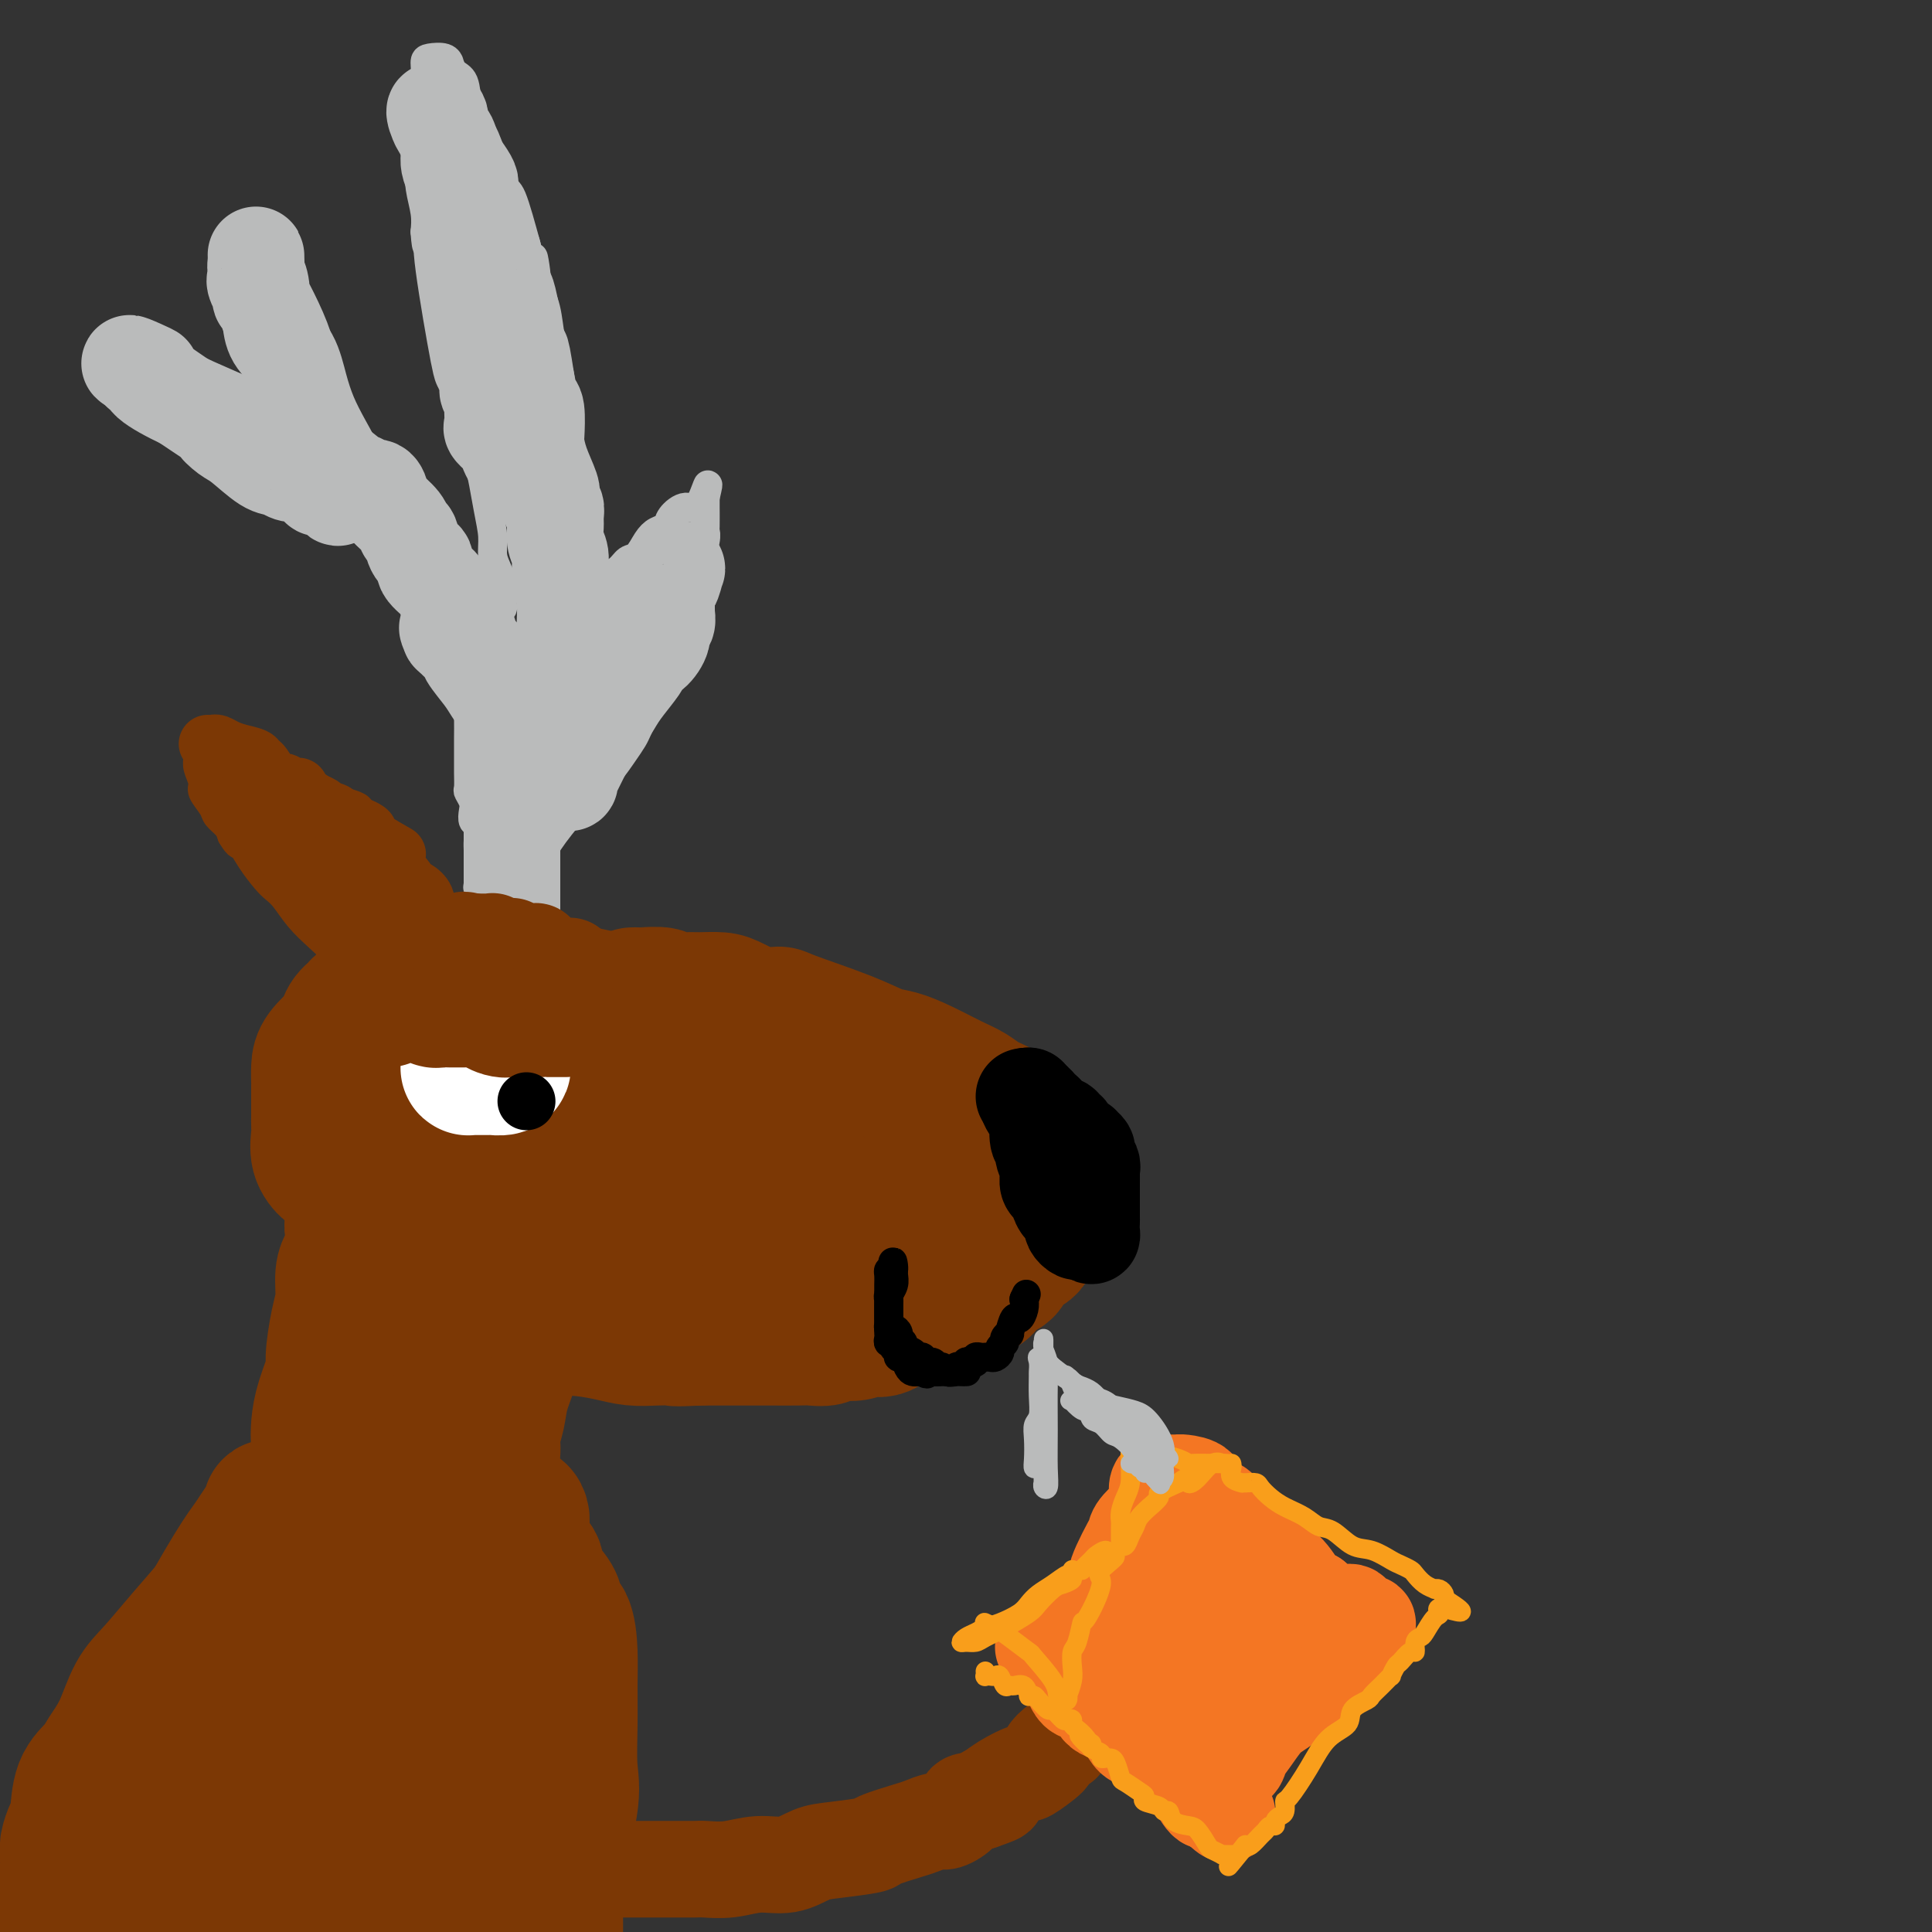<svg viewBox='0 0 400 400' version='1.1' xmlns='http://www.w3.org/2000/svg' xmlns:xlink='http://www.w3.org/1999/xlink'><rect x="0" y="0" width="400" height="400" fill="#333333" stroke="none"/><g fill='none' stroke='rgb(124,56,5)' stroke-width='28' stroke-linecap='round' stroke-linejoin='round'><path d='M131,206c0.430,-0.008 0.860,-0.016 1,0c0.140,0.016 -0.011,0.057 1,0c1.011,-0.057 3.184,-0.212 4,0c0.816,0.212 0.275,0.791 1,1c0.725,0.209 2.717,0.050 4,0c1.283,-0.050 1.857,0.011 3,0c1.143,-0.011 2.854,-0.093 4,0c1.146,0.093 1.726,0.363 3,1c1.274,0.637 3.243,1.642 5,2c1.757,0.358 3.301,0.070 4,0c0.699,-0.070 0.551,0.077 3,1c2.449,0.923 7.495,2.621 11,4c3.505,1.379 5.470,2.438 7,3c1.530,0.562 2.625,0.626 4,1c1.375,0.374 3.031,1.058 5,2c1.969,0.942 4.251,2.144 6,3c1.749,0.856 2.965,1.367 4,2c1.035,0.633 1.889,1.388 3,2c1.111,0.612 2.479,1.081 4,2c1.521,0.919 3.195,2.287 4,3c0.805,0.713 0.740,0.771 1,1c0.260,0.229 0.844,0.630 1,1c0.156,0.370 -0.116,0.710 0,1c0.116,0.290 0.619,0.528 1,1c0.381,0.472 0.638,1.176 1,2c0.362,0.824 0.829,1.767 1,2c0.171,0.233 0.046,-0.245 0,0c-0.046,0.245 -0.013,1.213 0,2c0.013,0.787 0.007,1.394 0,2'/><path d='M217,245c0.774,2.035 0.207,1.122 0,1c-0.207,-0.122 -0.056,0.547 0,1c0.056,0.453 0.016,0.688 0,1c-0.016,0.312 -0.010,0.700 0,1c0.010,0.300 0.023,0.513 0,1c-0.023,0.487 -0.080,1.247 0,2c0.080,0.753 0.299,1.498 0,2c-0.299,0.502 -1.115,0.759 -2,1c-0.885,0.241 -1.837,0.465 -2,1c-0.163,0.535 0.465,1.379 0,2c-0.465,0.621 -2.024,1.017 -3,2c-0.976,0.983 -1.371,2.552 -2,3c-0.629,0.448 -1.492,-0.227 -2,0c-0.508,0.227 -0.662,1.355 -1,2c-0.338,0.645 -0.859,0.808 -1,1c-0.141,0.192 0.098,0.412 -1,1c-1.098,0.588 -3.532,1.542 -5,2c-1.468,0.458 -1.968,0.419 -3,1c-1.032,0.581 -2.596,1.781 -4,2c-1.404,0.219 -2.649,-0.545 -4,0c-1.351,0.545 -2.808,2.399 -4,3c-1.192,0.601 -2.119,-0.049 -3,0c-0.881,0.049 -1.718,0.798 -3,1c-1.282,0.202 -3.010,-0.142 -4,0c-0.990,0.142 -1.241,0.770 -2,1c-0.759,0.230 -2.027,0.062 -3,0c-0.973,-0.062 -1.650,-0.017 -3,0c-1.350,0.017 -3.372,0.004 -5,0c-1.628,-0.004 -2.861,-0.001 -5,0c-2.139,0.001 -5.182,0.000 -7,0c-1.818,-0.000 -2.409,-0.000 -3,0'/><path d='M145,277c-6.834,0.313 -4.921,0.094 -5,0c-0.079,-0.094 -2.152,-0.063 -4,0c-1.848,0.063 -3.470,0.156 -5,0c-1.530,-0.156 -2.968,-0.563 -5,-1c-2.032,-0.437 -4.659,-0.904 -7,-1c-2.341,-0.096 -4.396,0.181 -6,0c-1.604,-0.181 -2.759,-0.818 -4,-1c-1.241,-0.182 -2.570,0.093 -3,0c-0.430,-0.093 0.040,-0.554 0,-1c-0.040,-0.446 -0.589,-0.876 -1,-1c-0.411,-0.124 -0.686,0.059 -1,0c-0.314,-0.059 -0.669,-0.358 -1,-1c-0.331,-0.642 -0.639,-1.625 -1,-2c-0.361,-0.375 -0.776,-0.141 -1,0c-0.224,0.141 -0.257,0.188 -1,0c-0.743,-0.188 -2.194,-0.613 -3,-1c-0.806,-0.387 -0.965,-0.738 -2,-1c-1.035,-0.262 -2.945,-0.437 -4,-1c-1.055,-0.563 -1.253,-1.514 -2,-2c-0.747,-0.486 -2.042,-0.508 -3,-1c-0.958,-0.492 -1.580,-1.454 -2,-2c-0.420,-0.546 -0.638,-0.675 -1,-1c-0.362,-0.325 -0.867,-0.847 -1,-1c-0.133,-0.153 0.108,0.064 0,0c-0.108,-0.064 -0.563,-0.407 -1,-1c-0.437,-0.593 -0.855,-1.435 -1,-2c-0.145,-0.565 -0.018,-0.852 0,-1c0.018,-0.148 -0.072,-0.155 -1,-1c-0.928,-0.845 -2.694,-2.527 -4,-4c-1.306,-1.473 -2.153,-2.736 -3,-4'/><path d='M72,246c-2.950,-3.412 -3.326,-3.442 -4,-4c-0.674,-0.558 -1.645,-1.645 -2,-3c-0.355,-1.355 -0.095,-2.977 0,-4c0.095,-1.023 0.025,-1.448 0,-2c-0.025,-0.552 -0.007,-1.231 0,-2c0.007,-0.769 0.002,-1.627 0,-2c-0.002,-0.373 0.001,-0.262 0,-1c-0.001,-0.738 -0.004,-2.324 0,-3c0.004,-0.676 0.015,-0.441 0,-1c-0.015,-0.559 -0.055,-1.910 0,-3c0.055,-1.090 0.204,-1.917 1,-3c0.796,-1.083 2.237,-2.421 3,-3c0.763,-0.579 0.846,-0.397 1,-1c0.154,-0.603 0.378,-1.990 1,-3c0.622,-1.010 1.644,-1.643 2,-2c0.356,-0.357 0.048,-0.439 1,-1c0.952,-0.561 3.163,-1.600 4,-2c0.837,-0.400 0.300,-0.160 1,0c0.700,0.160 2.637,0.239 4,0c1.363,-0.239 2.152,-0.796 3,-1c0.848,-0.204 1.756,-0.055 3,0c1.244,0.055 2.825,0.015 4,0c1.175,-0.015 1.944,-0.003 3,0c1.056,0.003 2.401,-0.001 4,0c1.599,0.001 3.453,0.006 5,0c1.547,-0.006 2.786,-0.024 4,0c1.214,0.024 2.403,0.089 3,0c0.597,-0.089 0.603,-0.333 3,0c2.397,0.333 7.184,1.244 10,2c2.816,0.756 3.662,1.359 5,2c1.338,0.641 3.169,1.321 5,2'/><path d='M136,211c4.267,1.135 4.934,0.974 6,1c1.066,0.026 2.532,0.240 5,1c2.468,0.760 5.940,2.066 8,3c2.060,0.934 2.710,1.494 4,2c1.290,0.506 3.222,0.957 5,2c1.778,1.043 3.404,2.679 5,4c1.596,1.321 3.162,2.328 5,3c1.838,0.672 3.949,1.011 6,2c2.051,0.989 4.042,2.628 6,4c1.958,1.372 3.883,2.475 5,3c1.117,0.525 1.428,0.471 2,1c0.572,0.529 1.407,1.643 2,2c0.593,0.357 0.943,-0.041 1,0c0.057,0.041 -0.181,0.522 0,1c0.181,0.478 0.781,0.954 1,1c0.219,0.046 0.059,-0.338 0,0c-0.059,0.338 -0.016,1.399 0,2c0.016,0.601 0.004,0.742 0,1c-0.004,0.258 0.001,0.634 0,1c-0.001,0.366 -0.008,0.723 0,1c0.008,0.277 0.031,0.473 0,1c-0.031,0.527 -0.114,1.385 -1,2c-0.886,0.615 -2.573,0.987 -5,1c-2.427,0.013 -5.593,-0.333 -8,0c-2.407,0.333 -4.055,1.346 -6,2c-1.945,0.654 -4.186,0.949 -6,1c-1.814,0.051 -3.202,-0.144 -5,0c-1.798,0.144 -4.008,0.626 -6,1c-1.992,0.374 -3.767,0.639 -5,1c-1.233,0.361 -1.924,0.817 -3,1c-1.076,0.183 -2.538,0.091 -4,0'/><path d='M148,256c-7.034,1.381 -3.118,1.832 -3,2c0.118,0.168 -3.562,0.052 -6,0c-2.438,-0.052 -3.633,-0.039 -6,0c-2.367,0.039 -5.904,0.103 -9,0c-3.096,-0.103 -5.750,-0.373 -8,-1c-2.250,-0.627 -4.097,-1.612 -5,-2c-0.903,-0.388 -0.864,-0.180 -1,0c-0.136,0.180 -0.448,0.332 -1,0c-0.552,-0.332 -1.346,-1.149 -3,-2c-1.654,-0.851 -4.170,-1.737 -7,-3c-2.830,-1.263 -5.974,-2.905 -8,-4c-2.026,-1.095 -2.935,-1.644 -4,-2c-1.065,-0.356 -2.286,-0.518 -3,-1c-0.714,-0.482 -0.921,-1.285 -1,-2c-0.079,-0.715 -0.030,-1.344 0,-2c0.030,-0.656 0.041,-1.339 0,-2c-0.041,-0.661 -0.136,-1.299 0,-2c0.136,-0.701 0.501,-1.466 1,-2c0.499,-0.534 1.131,-0.836 2,-1c0.869,-0.164 1.976,-0.191 4,-1c2.024,-0.809 4.964,-2.400 7,-3c2.036,-0.600 3.168,-0.209 4,0c0.832,0.209 1.366,0.236 3,0c1.634,-0.236 4.369,-0.734 7,-1c2.631,-0.266 5.159,-0.301 8,0c2.841,0.301 5.994,0.939 9,2c3.006,1.061 5.863,2.547 9,4c3.137,1.453 6.552,2.874 9,4c2.448,1.126 3.928,1.957 7,3c3.072,1.043 7.735,2.298 10,3c2.265,0.702 2.133,0.851 2,1'/><path d='M165,244c7.319,2.582 2.616,0.538 1,0c-1.616,-0.538 -0.146,0.430 0,1c0.146,0.570 -1.032,0.741 -3,1c-1.968,0.259 -4.724,0.608 -8,1c-3.276,0.392 -7.071,0.829 -10,1c-2.929,0.171 -4.994,0.076 -8,0c-3.006,-0.076 -6.955,-0.132 -9,0c-2.045,0.132 -2.187,0.453 -4,0c-1.813,-0.453 -5.296,-1.680 -7,-3c-1.704,-1.320 -1.630,-2.732 -2,-4c-0.370,-1.268 -1.184,-2.393 -2,-3c-0.816,-0.607 -1.633,-0.696 -2,-1c-0.367,-0.304 -0.282,-0.822 0,-1c0.282,-0.178 0.762,-0.016 1,0c0.238,0.016 0.236,-0.115 1,0c0.764,0.115 2.296,0.476 4,1c1.704,0.524 3.580,1.213 5,2c1.420,0.787 2.382,1.673 3,2c0.618,0.327 0.891,0.093 1,0c0.109,-0.093 0.055,-0.047 0,0'/><path d='M76,244c-0.414,-0.096 -0.828,-0.193 -1,0c-0.172,0.193 -0.102,0.674 0,1c0.102,0.326 0.237,0.495 0,1c-0.237,0.505 -0.848,1.345 -1,2c-0.152,0.655 0.153,1.123 0,2c-0.153,0.877 -0.763,2.161 -1,3c-0.237,0.839 -0.101,1.231 0,2c0.101,0.769 0.168,1.913 0,3c-0.168,1.087 -0.571,2.116 -1,3c-0.429,0.884 -0.884,1.623 -1,3c-0.116,1.377 0.106,3.393 0,5c-0.106,1.607 -0.540,2.807 -1,5c-0.460,2.193 -0.947,5.381 -1,7c-0.053,1.619 0.328,1.670 0,3c-0.328,1.330 -1.363,3.938 -2,6c-0.637,2.062 -0.874,3.578 -1,5c-0.126,1.422 -0.142,2.749 0,4c0.142,1.251 0.441,2.424 0,4c-0.441,1.576 -1.621,3.553 -2,5c-0.379,1.447 0.043,2.364 0,3c-0.043,0.636 -0.551,0.990 -1,2c-0.449,1.010 -0.839,2.677 -1,3c-0.161,0.323 -0.095,-0.697 0,0c0.095,0.697 0.218,3.111 0,4c-0.218,0.889 -0.777,0.254 -1,0c-0.223,-0.254 -0.112,-0.127 0,0'/><path d='M115,253c-0.217,-0.511 -0.433,-1.021 -1,0c-0.567,1.021 -1.483,3.575 -2,5c-0.517,1.425 -0.634,1.723 -1,3c-0.366,1.277 -0.981,3.534 -1,5c-0.019,1.466 0.556,2.142 0,4c-0.556,1.858 -2.244,4.899 -3,7c-0.756,2.101 -0.580,3.262 -1,5c-0.420,1.738 -1.437,4.054 -2,6c-0.563,1.946 -0.673,3.523 -1,5c-0.327,1.477 -0.872,2.855 -1,4c-0.128,1.145 0.162,2.058 0,4c-0.162,1.942 -0.774,4.912 -1,7c-0.226,2.088 -0.064,3.294 0,4c0.064,0.706 0.032,0.911 0,2c-0.032,1.089 -0.064,3.062 0,4c0.064,0.938 0.224,0.841 0,1c-0.224,0.159 -0.833,0.573 -1,1c-0.167,0.427 0.106,0.865 0,1c-0.106,0.135 -0.593,-0.034 -1,0c-0.407,0.034 -0.736,0.273 -1,0c-0.264,-0.273 -0.463,-1.056 -1,-2c-0.537,-0.944 -1.412,-2.048 -2,-5c-0.588,-2.952 -0.890,-7.752 -1,-12c-0.110,-4.248 -0.030,-7.946 0,-11c0.030,-3.054 0.009,-5.466 0,-8c-0.009,-2.534 -0.005,-5.190 0,-7c0.005,-1.810 0.012,-2.774 0,-4c-0.012,-1.226 -0.042,-2.715 0,-4c0.042,-1.285 0.155,-2.367 0,-3c-0.155,-0.633 -0.577,-0.816 -1,-1'/><path d='M93,264c-1.154,-7.088 -3.040,0.193 -4,4c-0.960,3.807 -0.996,4.142 -1,6c-0.004,1.858 0.023,5.239 0,8c-0.023,2.761 -0.097,4.902 0,8c0.097,3.098 0.365,7.155 0,10c-0.365,2.845 -1.361,4.479 -2,6c-0.639,1.521 -0.919,2.929 -1,4c-0.081,1.071 0.039,1.804 0,2c-0.039,0.196 -0.238,-0.144 0,0c0.238,0.144 0.911,0.770 1,1c0.089,0.230 -0.406,0.062 -1,0c-0.594,-0.062 -1.287,-0.017 -2,0c-0.713,0.017 -1.445,0.005 -2,0c-0.555,-0.005 -0.932,-0.004 -1,0c-0.068,0.004 0.173,0.011 -2,0c-2.173,-0.011 -6.759,-0.042 -9,0c-2.241,0.042 -2.137,0.156 -3,0c-0.863,-0.156 -2.694,-0.580 -4,0c-1.306,0.580 -2.087,2.166 -3,3c-0.913,0.834 -1.956,0.917 -3,1'/><path d='M56,317c-1.410,1.053 -1.936,1.686 -2,2c-0.064,0.314 0.335,0.310 -1,2c-1.335,1.690 -4.405,5.075 -6,7c-1.595,1.925 -1.714,2.390 -3,4c-1.286,1.610 -3.738,4.363 -6,7c-2.262,2.637 -4.334,5.156 -6,7c-1.666,1.844 -2.926,3.011 -4,5c-1.074,1.989 -1.961,4.798 -3,7c-1.039,2.202 -2.229,3.796 -3,5c-0.771,1.204 -1.125,2.016 -2,3c-0.875,0.984 -2.273,2.138 -3,4c-0.727,1.862 -0.782,4.432 -1,6c-0.218,1.568 -0.598,2.133 -1,3c-0.402,0.867 -0.826,2.035 -1,3c-0.174,0.965 -0.099,1.726 0,3c0.099,1.274 0.223,3.062 0,4c-0.223,0.938 -0.792,1.024 -1,2c-0.208,0.976 -0.056,2.840 0,4c0.056,1.160 0.016,1.617 0,3c-0.016,1.383 -0.008,3.691 0,6'/><path d='M13,397c-0.006,0.040 -0.011,0.079 0,0c0.011,-0.079 0.040,-0.277 0,-1c-0.040,-0.723 -0.148,-1.973 0,-3c0.148,-1.027 0.553,-1.833 1,-2c0.447,-0.167 0.938,0.303 1,0c0.062,-0.303 -0.303,-1.380 0,-3c0.303,-1.620 1.276,-3.783 2,-5c0.724,-1.217 1.201,-1.490 2,-3c0.799,-1.510 1.922,-4.259 3,-7c1.078,-2.741 2.113,-5.476 4,-9c1.887,-3.524 4.627,-7.839 7,-12c2.373,-4.161 4.381,-8.169 7,-13c2.619,-4.831 5.850,-10.485 8,-14c2.150,-3.515 3.221,-4.889 4,-6c0.779,-1.111 1.268,-1.958 2,-3c0.732,-1.042 1.708,-2.279 2,-3c0.292,-0.721 -0.101,-0.925 0,-1c0.101,-0.075 0.696,-0.019 1,0c0.304,0.019 0.316,0.003 1,0c0.684,-0.003 2.038,0.007 3,0c0.962,-0.007 1.531,-0.033 3,0c1.469,0.033 3.839,0.123 6,0c2.161,-0.123 4.113,-0.459 5,0c0.887,0.459 0.708,1.712 1,2c0.292,0.288 1.053,-0.388 2,2c0.947,2.388 2.078,7.839 3,12c0.922,4.161 1.634,7.032 3,10c1.366,2.968 3.385,6.033 5,9c1.615,2.967 2.825,5.837 4,8c1.175,2.163 2.316,3.621 3,5c0.684,1.379 0.910,2.680 1,4c0.090,1.320 0.045,2.660 0,4'/><path d='M97,368c2.939,8.941 0.786,5.294 0,4c-0.786,-1.294 -0.205,-0.236 0,3c0.205,3.236 0.034,8.651 0,11c-0.034,2.349 0.068,1.632 0,3c-0.068,1.368 -0.305,4.819 -1,9c-0.695,4.181 -1.847,9.090 -3,14'/><path d='M102,390c-0.536,1.760 -1.072,3.521 0,0c1.072,-3.521 3.751,-12.323 5,-18c1.249,-5.677 1.067,-8.230 1,-12c-0.067,-3.770 -0.018,-8.757 0,-13c0.018,-4.243 0.006,-7.742 0,-11c-0.006,-3.258 -0.004,-6.276 0,-9c0.004,-2.724 0.011,-5.156 0,-7c-0.011,-1.844 -0.041,-3.102 0,-4c0.041,-0.898 0.154,-1.438 0,-2c-0.154,-0.562 -0.575,-1.147 -1,-1c-0.425,0.147 -0.853,1.025 -1,2c-0.147,0.975 -0.012,2.048 0,3c0.012,0.952 -0.099,1.784 0,3c0.099,1.216 0.407,2.818 1,4c0.593,1.182 1.472,1.945 2,3c0.528,1.055 0.706,2.401 1,4c0.294,1.599 0.706,3.450 1,5c0.294,1.550 0.471,2.800 1,5c0.529,2.200 1.410,5.352 2,8c0.590,2.648 0.890,4.792 1,8c0.110,3.208 0.030,7.479 0,11c-0.030,3.521 -0.008,6.292 0,9c0.008,2.708 0.004,5.354 0,8'/><path d='M115,386c0.000,5.964 0.000,6.875 0,8c-0.000,1.125 0.000,2.464 0,4c0.000,1.536 0.000,3.268 0,5'/><path d='M115,393c0.091,0.191 0.182,0.381 0,0c-0.182,-0.381 -0.637,-1.335 0,-5c0.637,-3.665 2.367,-10.043 3,-14c0.633,-3.957 0.168,-5.494 0,-8c-0.168,-2.506 -0.039,-5.980 0,-9c0.039,-3.020 -0.013,-5.585 0,-8c0.013,-2.415 0.089,-4.682 0,-7c-0.089,-2.318 -0.343,-4.689 -1,-6c-0.657,-1.311 -1.715,-1.562 -2,-2c-0.285,-0.438 0.204,-1.061 0,-2c-0.204,-0.939 -1.103,-2.193 -2,-3c-0.897,-0.807 -1.794,-1.166 -2,-2c-0.206,-0.834 0.279,-2.145 0,-3c-0.279,-0.855 -1.320,-1.256 -2,-2c-0.680,-0.744 -0.997,-1.830 -1,-2c-0.003,-0.170 0.307,0.577 0,0c-0.307,-0.577 -1.233,-2.479 -2,-4c-0.767,-1.521 -1.375,-2.660 -2,-4c-0.625,-1.340 -1.267,-2.882 -2,-4c-0.733,-1.118 -1.558,-1.812 -2,-3c-0.442,-1.188 -0.500,-2.868 -1,-4c-0.500,-1.132 -1.443,-1.714 -2,-3c-0.557,-1.286 -0.727,-3.275 -1,-4c-0.273,-0.725 -0.649,-0.187 -1,0c-0.351,0.187 -0.677,0.021 -1,0c-0.323,-0.021 -0.645,0.102 -1,0c-0.355,-0.102 -0.745,-0.431 -1,0c-0.255,0.431 -0.375,1.621 -1,4c-0.625,2.379 -1.755,5.947 -3,9c-1.245,3.053 -2.604,5.591 -4,8c-1.396,2.409 -2.827,4.688 -4,7c-1.173,2.312 -2.086,4.656 -3,7'/><path d='M77,329c-2.834,6.127 -1.920,3.946 -2,5c-0.080,1.054 -1.154,5.344 -4,12c-2.846,6.656 -7.463,15.677 -9,19c-1.537,3.323 0.005,0.947 0,1c-0.005,0.053 -1.556,2.535 -2,4c-0.444,1.465 0.221,1.913 0,3c-0.221,1.087 -1.327,2.813 -2,5c-0.673,2.187 -0.911,4.835 -1,6c-0.089,1.165 -0.027,0.848 0,1c0.027,0.152 0.018,0.775 0,1c-0.018,0.225 -0.046,0.053 0,0c0.046,-0.053 0.167,0.012 1,0c0.833,-0.012 2.377,-0.103 3,0c0.623,0.103 0.326,0.400 1,0c0.674,-0.400 2.318,-1.497 3,-3c0.682,-1.503 0.403,-3.411 1,-5c0.597,-1.589 2.071,-2.861 3,-5c0.929,-2.139 1.313,-5.147 2,-9c0.687,-3.853 1.677,-8.550 2,-11c0.323,-2.450 -0.021,-2.653 0,-3c0.021,-0.347 0.409,-0.839 0,-1c-0.409,-0.161 -1.614,0.009 -2,0c-0.386,-0.009 0.046,-0.196 -1,0c-1.046,0.196 -3.569,0.774 -5,2c-1.431,1.226 -1.770,3.099 -3,5c-1.230,1.901 -3.351,3.829 -5,6c-1.649,2.171 -2.824,4.586 -4,7'/><path d='M53,369c-2.576,4.679 -3.016,7.375 -5,11c-1.984,3.625 -5.511,8.178 -7,11c-1.489,2.822 -0.939,3.914 -1,5c-0.061,1.086 -0.732,2.168 -1,3c-0.268,0.832 -0.134,1.416 0,2'/><path d='M48,395c-0.413,0.503 -0.826,1.006 0,0c0.826,-1.006 2.890,-3.522 5,-7c2.110,-3.478 4.264,-7.920 6,-12c1.736,-4.080 3.053,-7.800 4,-11c0.947,-3.200 1.524,-5.881 2,-9c0.476,-3.119 0.852,-6.676 1,-9c0.148,-2.324 0.068,-3.413 0,-4c-0.068,-0.587 -0.125,-0.670 0,-1c0.125,-0.330 0.433,-0.907 0,-1c-0.433,-0.093 -1.607,0.298 -2,1c-0.393,0.702 -0.004,1.715 0,3c0.004,1.285 -0.377,2.842 -1,6c-0.623,3.158 -1.487,7.918 -2,12c-0.513,4.082 -0.674,7.486 -1,11c-0.326,3.514 -0.819,7.138 -1,11c-0.181,3.862 -0.052,7.960 0,11c0.052,3.040 0.026,5.020 0,7'/><path d='M82,390c-0.228,0.985 -0.456,1.970 0,0c0.456,-1.970 1.597,-6.895 2,-11c0.403,-4.105 0.068,-7.389 0,-10c-0.068,-2.611 0.130,-4.550 0,-6c-0.130,-1.450 -0.589,-2.413 -1,-3c-0.411,-0.587 -0.773,-0.800 -1,-1c-0.227,-0.200 -0.320,-0.386 -1,0c-0.680,0.386 -1.948,1.346 -3,2c-1.052,0.654 -1.890,1.003 -3,3c-1.110,1.997 -2.494,5.641 -4,9c-1.506,3.359 -3.136,6.435 -4,9c-0.864,2.565 -0.962,4.621 -1,7c-0.038,2.379 -0.014,5.080 0,6c0.014,0.920 0.020,0.059 0,0c-0.020,-0.059 -0.066,0.685 0,1c0.066,0.315 0.246,0.201 1,0c0.754,-0.201 2.084,-0.490 3,-1c0.916,-0.510 1.420,-1.240 2,-2c0.580,-0.760 1.237,-1.548 2,-3c0.763,-1.452 1.632,-3.567 2,-6c0.368,-2.433 0.236,-5.184 1,-8c0.764,-2.816 2.425,-5.697 3,-10c0.575,-4.303 0.063,-10.029 0,-14c-0.063,-3.971 0.323,-6.188 1,-8c0.677,-1.812 1.644,-3.219 2,-4c0.356,-0.781 0.102,-0.938 0,-1c-0.102,-0.062 -0.051,-0.031 0,0'/></g>
<g fill='none' stroke='rgb(124,56,5)' stroke-width='6' stroke-linecap='round' stroke-linejoin='round'><path d='M95,201c-0.001,-0.208 -0.003,-0.416 0,-1c0.003,-0.584 0.009,-1.543 0,-2c-0.009,-0.457 -0.033,-0.410 0,-1c0.033,-0.590 0.124,-1.815 0,-3c-0.124,-1.185 -0.461,-2.330 -1,-3c-0.539,-0.670 -1.279,-0.864 -2,-2c-0.721,-1.136 -1.423,-3.213 -2,-4c-0.577,-0.787 -1.029,-0.283 -2,-1c-0.971,-0.717 -2.462,-2.654 -3,-4c-0.538,-1.346 -0.123,-2.101 -1,-3c-0.877,-0.899 -3.045,-1.943 -4,-3c-0.955,-1.057 -0.695,-2.129 -1,-3c-0.305,-0.871 -1.174,-1.542 -2,-2c-0.826,-0.458 -1.609,-0.704 -2,-1c-0.391,-0.296 -0.391,-0.644 -1,-1c-0.609,-0.356 -1.827,-0.722 -3,-1c-1.173,-0.278 -2.303,-0.470 -3,-1c-0.697,-0.530 -0.963,-1.400 -2,-2c-1.037,-0.600 -2.844,-0.931 -4,-1c-1.156,-0.069 -1.661,0.122 -2,0c-0.339,-0.122 -0.513,-0.559 -1,-1c-0.487,-0.441 -1.286,-0.888 -2,-1c-0.714,-0.112 -1.344,0.110 -2,0c-0.656,-0.110 -1.339,-0.552 -2,-1c-0.661,-0.448 -1.301,-0.904 -2,-1c-0.699,-0.096 -1.457,0.166 -2,0c-0.543,-0.166 -0.869,-0.762 -1,-1c-0.131,-0.238 -0.065,-0.119 0,0'/><path d='M48,157c-4.687,-2.019 -1.903,-1.067 -1,-1c0.903,0.067 -0.073,-0.752 -1,-1c-0.927,-0.248 -1.803,0.075 -2,0c-0.197,-0.075 0.287,-0.549 0,-1c-0.287,-0.451 -1.345,-0.878 -2,-1c-0.655,-0.122 -0.907,0.061 -1,0c-0.093,-0.061 -0.026,-0.365 0,0c0.026,0.365 0.011,1.400 0,2c-0.011,0.600 -0.019,0.764 0,1c0.019,0.236 0.065,0.542 0,1c-0.065,0.458 -0.240,1.067 0,2c0.240,0.933 0.894,2.189 1,3c0.106,0.811 -0.336,1.176 0,2c0.336,0.824 1.451,2.108 2,3c0.549,0.892 0.532,1.394 1,2c0.468,0.606 1.419,1.316 2,2c0.581,0.684 0.790,1.342 1,2'/><path d='M48,173c1.456,2.494 1.597,1.730 2,2c0.403,0.270 1.069,1.573 2,3c0.931,1.427 2.128,2.979 3,4c0.872,1.021 1.419,1.511 2,2c0.581,0.489 1.195,0.978 2,2c0.805,1.022 1.802,2.577 3,4c1.198,1.423 2.599,2.713 4,4c1.401,1.287 2.803,2.569 4,4c1.197,1.431 2.191,3.009 3,4c0.809,0.991 1.435,1.394 2,2c0.565,0.606 1.068,1.416 2,2c0.932,0.584 2.292,0.942 3,1c0.708,0.058 0.764,-0.184 1,0c0.236,0.184 0.652,0.795 1,1c0.348,0.205 0.629,0.003 1,0c0.371,-0.003 0.831,0.191 1,0c0.169,-0.191 0.048,-0.769 0,-1c-0.048,-0.231 -0.024,-0.116 0,0'/></g>
<g fill='none' stroke='rgb(124,56,5)' stroke-width='12' stroke-linecap='round' stroke-linejoin='round'><path d='M46,155c0.055,0.317 0.110,0.634 0,1c-0.110,0.366 -0.385,0.780 0,1c0.385,0.220 1.430,0.247 2,1c0.570,0.753 0.664,2.232 1,3c0.336,0.768 0.912,0.824 1,1c0.088,0.176 -0.314,0.471 0,1c0.314,0.529 1.345,1.293 2,2c0.655,0.707 0.936,1.359 1,2c0.064,0.641 -0.088,1.272 0,2c0.088,0.728 0.415,1.554 1,2c0.585,0.446 1.427,0.514 2,1c0.573,0.486 0.877,1.391 1,2c0.123,0.609 0.064,0.922 1,2c0.936,1.078 2.866,2.922 4,4c1.134,1.078 1.473,1.392 2,2c0.527,0.608 1.244,1.511 2,2c0.756,0.489 1.553,0.563 2,1c0.447,0.437 0.544,1.235 1,2c0.456,0.765 1.273,1.495 2,2c0.727,0.505 1.366,0.783 2,1c0.634,0.217 1.263,0.373 2,1c0.737,0.627 1.581,1.724 2,2c0.419,0.276 0.413,-0.269 1,0c0.587,0.269 1.765,1.350 3,2c1.235,0.650 2.525,0.867 3,1c0.475,0.133 0.136,0.181 0,0c-0.136,-0.181 -0.068,-0.590 0,-1'/><path d='M84,195c2.004,0.750 0.513,-0.376 0,-1c-0.513,-0.624 -0.050,-0.747 0,-2c0.050,-1.253 -0.314,-3.635 -1,-5c-0.686,-1.365 -1.693,-1.714 -2,-2c-0.307,-0.286 0.086,-0.509 0,-1c-0.086,-0.491 -0.653,-1.248 -1,-2c-0.347,-0.752 -0.476,-1.497 -1,-2c-0.524,-0.503 -1.442,-0.765 -2,-1c-0.558,-0.235 -0.755,-0.444 -1,-1c-0.245,-0.556 -0.538,-1.458 -1,-2c-0.462,-0.542 -1.094,-0.723 -2,-1c-0.906,-0.277 -2.087,-0.651 -3,-1c-0.913,-0.349 -1.558,-0.675 -2,-1c-0.442,-0.325 -0.682,-0.651 -1,-1c-0.318,-0.349 -0.714,-0.722 -1,-1c-0.286,-0.278 -0.462,-0.459 -1,-1c-0.538,-0.541 -1.440,-1.440 -2,-2c-0.560,-0.560 -0.780,-0.781 -1,-1c-0.220,-0.219 -0.439,-0.436 -1,-1c-0.561,-0.564 -1.463,-1.475 -2,-2c-0.537,-0.525 -0.708,-0.662 -1,-1c-0.292,-0.338 -0.704,-0.875 -1,-1c-0.296,-0.125 -0.474,0.163 -1,0c-0.526,-0.163 -1.399,-0.776 -2,-1c-0.601,-0.224 -0.931,-0.060 -1,0c-0.069,0.060 0.123,0.017 0,0c-0.123,-0.017 -0.562,-0.009 -1,0'/><path d='M52,161c-3.736,-2.316 -1.576,-0.607 -1,0c0.576,0.607 -0.433,0.111 -1,0c-0.567,-0.111 -0.691,0.162 -1,0c-0.309,-0.162 -0.803,-0.761 -1,-1c-0.197,-0.239 -0.099,-0.120 0,0'/><path d='M43,154c0.352,0.024 0.705,0.047 1,0c0.295,-0.047 0.534,-0.166 1,0c0.466,0.166 1.160,0.616 2,1c0.840,0.384 1.825,0.702 3,1c1.175,0.298 2.538,0.577 3,1c0.462,0.423 0.022,0.989 0,1c-0.022,0.011 0.374,-0.534 1,0c0.626,0.534 1.481,2.147 2,3c0.519,0.853 0.703,0.945 1,1c0.297,0.055 0.709,0.074 1,0c0.291,-0.074 0.462,-0.241 1,0c0.538,0.241 1.443,0.890 2,1c0.557,0.110 0.765,-0.321 1,0c0.235,0.321 0.497,1.392 1,2c0.503,0.608 1.248,0.753 2,1c0.752,0.247 1.511,0.595 2,1c0.489,0.405 0.707,0.865 1,1c0.293,0.135 0.660,-0.056 1,0c0.340,0.056 0.654,0.358 1,1c0.346,0.642 0.723,1.625 1,2c0.277,0.375 0.455,0.142 1,0c0.545,-0.142 1.458,-0.193 2,0c0.542,0.193 0.712,0.629 1,1c0.288,0.371 0.693,0.677 1,1c0.307,0.323 0.516,0.664 1,1c0.484,0.336 1.242,0.668 2,1'/><path d='M79,175c5.786,3.338 2.249,1.184 1,1c-1.249,-0.184 -0.212,1.603 1,3c1.212,1.397 2.598,2.406 3,3c0.402,0.594 -0.181,0.774 0,1c0.181,0.226 1.126,0.498 2,1c0.874,0.502 1.677,1.234 2,2c0.323,0.766 0.168,1.566 0,2c-0.168,0.434 -0.347,0.501 0,1c0.347,0.499 1.221,1.429 2,2c0.779,0.571 1.462,0.784 2,1c0.538,0.216 0.932,0.436 1,1c0.068,0.564 -0.188,1.474 0,2c0.188,0.526 0.821,0.670 1,1c0.179,0.330 -0.097,0.848 0,1c0.097,0.152 0.566,-0.061 1,0c0.434,0.061 0.834,0.395 1,1c0.166,0.605 0.097,1.480 0,2c-0.097,0.520 -0.222,0.686 0,1c0.222,0.314 0.791,0.775 1,1c0.209,0.225 0.056,0.214 0,1c-0.056,0.786 -0.016,2.367 0,3c0.016,0.633 0.008,0.316 0,0'/></g>
<g fill='none' stroke='rgb(255,255,255)' stroke-width='28' stroke-linecap='round' stroke-linejoin='round'><path d='M97,214c0.000,-0.120 0.000,-0.241 0,0c-0.000,0.241 -0.000,0.843 0,1c0.000,0.157 0.000,-0.130 0,0c-0.000,0.130 -0.000,0.679 0,1c0.000,0.321 0.000,0.416 0,1c-0.000,0.584 -0.001,1.659 0,2c0.001,0.341 0.003,-0.052 0,0c-0.003,0.052 -0.012,0.550 0,1c0.012,0.450 0.045,0.853 0,1c-0.045,0.147 -0.167,0.039 0,0c0.167,-0.039 0.623,-0.011 1,0c0.377,0.011 0.673,0.003 1,0c0.327,-0.003 0.684,0.000 1,0c0.316,-0.000 0.593,-0.003 1,0c0.407,0.003 0.946,0.011 1,0c0.054,-0.011 -0.378,-0.041 0,0c0.378,0.041 1.565,0.152 2,0c0.435,-0.152 0.116,-0.565 0,-1c-0.116,-0.435 -0.031,-0.890 0,-1c0.031,-0.110 0.008,0.124 0,0c-0.008,-0.124 -0.002,-0.607 0,-1c0.002,-0.393 0.001,-0.697 0,-1'/><path d='M104,217c-0.012,-0.781 -0.041,-0.734 0,-1c0.041,-0.266 0.152,-0.846 0,-1c-0.152,-0.154 -0.565,0.116 -1,0c-0.435,-0.116 -0.890,-0.620 -1,-1c-0.110,-0.380 0.126,-0.638 0,-1c-0.126,-0.362 -0.612,-0.829 -1,-1c-0.388,-0.171 -0.677,-0.047 -1,0c-0.323,0.047 -0.679,0.015 -1,0c-0.321,-0.015 -0.608,-0.014 -1,0c-0.392,0.014 -0.890,0.043 -1,0c-0.110,-0.043 0.166,-0.156 0,0c-0.166,0.156 -0.776,0.580 -1,1c-0.224,0.420 -0.064,0.834 0,1c0.064,0.166 0.032,0.083 0,0'/></g>
<g fill='none' stroke='rgb(124,56,5)' stroke-width='28' stroke-linecap='round' stroke-linejoin='round'><path d='M80,207c-0.090,-0.423 -0.180,-0.845 0,-1c0.180,-0.155 0.629,-0.041 1,0c0.371,0.041 0.662,0.011 1,0c0.338,-0.011 0.721,-0.003 1,0c0.279,0.003 0.452,0.001 1,0c0.548,-0.001 1.470,-0.001 2,0c0.530,0.001 0.667,0.004 1,0c0.333,-0.004 0.863,-0.015 1,0c0.137,0.015 -0.118,0.057 0,0c0.118,-0.057 0.610,-0.211 1,0c0.390,0.211 0.677,0.789 1,1c0.323,0.211 0.682,0.057 1,0c0.318,-0.057 0.596,-0.015 1,0c0.404,0.015 0.933,0.004 1,0c0.067,-0.004 -0.329,-0.001 0,0c0.329,0.001 1.382,-0.001 2,0c0.618,0.001 0.800,0.004 1,0c0.200,-0.004 0.416,-0.016 1,0c0.584,0.016 1.535,0.061 2,0c0.465,-0.061 0.443,-0.226 1,0c0.557,0.226 1.694,0.845 2,1c0.306,0.155 -0.217,-0.154 0,0c0.217,0.154 1.174,0.772 2,1c0.826,0.228 1.522,0.065 2,0c0.478,-0.065 0.739,-0.033 1,0'/><path d='M107,209c4.236,0.309 1.325,0.083 1,0c-0.325,-0.083 1.937,-0.022 3,0c1.063,0.022 0.929,0.006 1,0c0.071,-0.006 0.348,-0.002 1,0c0.652,0.002 1.677,0.000 2,0c0.323,-0.000 -0.058,-0.000 0,0c0.058,0.000 0.554,0.000 1,0c0.446,-0.000 0.842,-0.000 1,0c0.158,0.000 0.079,0.000 0,0'/></g>
<g fill='none' stroke='rgb(0,0,0)' stroke-width='12' stroke-linecap='round' stroke-linejoin='round'><path d='M109,228c0.000,0.000 0.000,0.000 0,0c0.000,0.000 0.000,0.000 0,0'/></g>
<g fill='none' stroke='rgb(0,0,0)' stroke-width='6' stroke-linecap='round' stroke-linejoin='round'><path d='M200,284c0.098,-0.002 0.195,-0.005 0,0c-0.195,0.005 -0.683,0.016 -1,0c-0.317,-0.016 -0.465,-0.061 -1,0c-0.535,0.061 -1.458,0.228 -2,0c-0.542,-0.228 -0.705,-0.850 -1,-1c-0.295,-0.150 -0.723,0.171 -1,0c-0.277,-0.171 -0.401,-0.833 -1,-1c-0.599,-0.167 -1.671,0.163 -2,0c-0.329,-0.163 0.085,-0.817 0,-1c-0.085,-0.183 -0.668,0.106 -1,0c-0.332,-0.106 -0.414,-0.605 -1,-1c-0.586,-0.395 -1.676,-0.684 -2,-1c-0.324,-0.316 0.120,-0.658 0,-1c-0.120,-0.342 -0.803,-0.683 -1,-1c-0.197,-0.317 0.091,-0.610 0,-1c-0.091,-0.390 -0.560,-0.877 -1,-1c-0.440,-0.123 -0.850,0.118 -1,0c-0.150,-0.118 -0.040,-0.595 0,-1c0.040,-0.405 0.011,-0.738 0,-1c-0.011,-0.262 -0.003,-0.452 0,-1c0.003,-0.548 0.001,-1.455 0,-2c-0.001,-0.545 0.000,-0.727 0,-1c-0.000,-0.273 -0.001,-0.637 0,-1c0.001,-0.363 0.003,-0.724 0,-1c-0.003,-0.276 -0.011,-0.466 0,-1c0.011,-0.534 0.041,-1.413 0,-2c-0.041,-0.587 -0.155,-0.882 0,-1c0.155,-0.118 0.577,-0.059 1,0'/><path d='M185,263c-0.309,-2.765 -0.082,-1.677 0,-1c0.082,0.677 0.018,0.945 0,1c-0.018,0.055 0.009,-0.101 0,0c-0.009,0.101 -0.055,0.460 0,1c0.055,0.540 0.211,1.261 0,2c-0.211,0.739 -0.789,1.497 -1,2c-0.211,0.503 -0.057,0.751 0,1c0.057,0.249 0.015,0.501 0,1c-0.015,0.499 -0.004,1.247 0,2c0.004,0.753 -0.000,1.512 0,2c0.000,0.488 0.004,0.704 0,1c-0.004,0.296 -0.016,0.671 0,1c0.016,0.329 0.061,0.613 0,1c-0.061,0.387 -0.227,0.879 0,1c0.227,0.121 0.849,-0.127 1,0c0.151,0.127 -0.167,0.629 0,1c0.167,0.371 0.818,0.611 1,1c0.182,0.389 -0.106,0.927 0,1c0.106,0.073 0.607,-0.320 1,0c0.393,0.320 0.680,1.354 1,2c0.320,0.646 0.673,0.905 1,1c0.327,0.095 0.626,0.026 1,0c0.374,-0.026 0.821,-0.007 1,0c0.179,0.007 0.089,0.004 0,0'/><path d='M191,284c1.282,0.928 0.988,0.248 1,0c0.012,-0.248 0.332,-0.066 1,0c0.668,0.066 1.685,0.014 2,0c0.315,-0.014 -0.070,0.010 0,0c0.070,-0.010 0.597,-0.054 1,0c0.403,0.054 0.682,0.207 1,0c0.318,-0.207 0.676,-0.774 1,-1c0.324,-0.226 0.612,-0.112 1,0c0.388,0.112 0.874,0.222 1,0c0.126,-0.222 -0.107,-0.778 0,-1c0.107,-0.222 0.553,-0.112 1,0c0.447,0.112 0.893,0.226 1,0c0.107,-0.226 -0.126,-0.792 0,-1c0.126,-0.208 0.612,-0.059 1,0c0.388,0.059 0.677,0.027 1,0c0.323,-0.027 0.679,-0.049 1,0c0.321,0.049 0.607,0.168 1,0c0.393,-0.168 0.894,-0.624 1,-1c0.106,-0.376 -0.183,-0.672 0,-1c0.183,-0.328 0.837,-0.688 1,-1c0.163,-0.312 -0.164,-0.576 0,-1c0.164,-0.424 0.818,-1.009 1,-1c0.182,0.009 -0.109,0.613 0,0c0.109,-0.613 0.617,-2.443 1,-3c0.383,-0.557 0.642,0.158 1,0c0.358,-0.158 0.817,-1.188 1,-2c0.183,-0.812 0.092,-1.406 0,-2'/><path d='M212,269c0.833,-1.833 0.417,-0.917 0,0'/></g>
<g fill='none' stroke='rgb(0,0,0)' stroke-width='20' stroke-linecap='round' stroke-linejoin='round'><path d='M213,227c-0.016,-0.107 -0.032,-0.214 0,0c0.032,0.214 0.113,0.747 0,1c-0.113,0.253 -0.418,0.224 0,1c0.418,0.776 1.561,2.357 2,3c0.439,0.643 0.174,0.348 0,1c-0.174,0.652 -0.257,2.250 0,3c0.257,0.750 0.854,0.652 1,1c0.146,0.348 -0.158,1.144 0,2c0.158,0.856 0.777,1.773 1,2c0.223,0.227 0.050,-0.237 0,0c-0.050,0.237 0.024,1.176 0,2c-0.024,0.824 -0.147,1.535 0,2c0.147,0.465 0.565,0.684 1,1c0.435,0.316 0.886,0.729 1,1c0.114,0.271 -0.109,0.401 0,1c0.109,0.599 0.551,1.666 1,2c0.449,0.334 0.904,-0.065 1,0c0.096,0.065 -0.167,0.596 0,1c0.167,0.404 0.766,0.683 1,1c0.234,0.317 0.104,0.673 0,1c-0.104,0.327 -0.183,0.624 0,1c0.183,0.376 0.626,0.832 1,1c0.374,0.168 0.678,0.048 1,0c0.322,-0.048 0.661,-0.024 1,0'/><path d='M225,255c1.309,1.504 1.083,0.764 1,0c-0.083,-0.764 -0.022,-1.553 0,-2c0.022,-0.447 0.006,-0.554 0,-1c-0.006,-0.446 -0.002,-1.232 0,-2c0.002,-0.768 0.001,-1.519 0,-2c-0.001,-0.481 -0.000,-0.692 0,-1c0.000,-0.308 0.001,-0.711 0,-1c-0.001,-0.289 -0.004,-0.462 0,-1c0.004,-0.538 0.016,-1.439 0,-2c-0.016,-0.561 -0.061,-0.781 0,-1c0.061,-0.219 0.227,-0.437 0,-1c-0.227,-0.563 -0.848,-1.471 -1,-2c-0.152,-0.529 0.167,-0.679 0,-1c-0.167,-0.321 -0.818,-0.812 -1,-1c-0.182,-0.188 0.105,-0.074 0,0c-0.105,0.074 -0.602,0.107 -1,0c-0.398,-0.107 -0.698,-0.354 -1,-1c-0.302,-0.646 -0.605,-1.690 -1,-2c-0.395,-0.310 -0.880,0.114 -1,0c-0.120,-0.114 0.125,-0.766 0,-1c-0.125,-0.234 -0.621,-0.052 -1,0c-0.379,0.052 -0.640,-0.028 -1,0c-0.360,0.028 -0.818,0.162 -1,0c-0.182,-0.162 -0.087,-0.621 0,-1c0.087,-0.379 0.168,-0.680 0,-1c-0.168,-0.320 -0.584,-0.660 -1,-1'/><path d='M216,230c-1.574,-1.559 -1.009,-0.957 -1,-1c0.009,-0.043 -0.537,-0.729 -1,-1c-0.463,-0.271 -0.842,-0.125 -1,0c-0.158,0.125 -0.094,0.229 0,0c0.094,-0.229 0.218,-0.793 0,-1c-0.218,-0.207 -0.776,-0.059 -1,0c-0.224,0.059 -0.112,0.030 0,0'/></g>
<g fill='none' stroke='rgb(124,56,5)' stroke-width='20' stroke-linecap='round' stroke-linejoin='round'><path d='M96,387c0.155,0.000 0.309,0.000 1,0c0.691,-0.000 1.917,-0.000 3,0c1.083,0.000 2.021,0.000 3,0c0.979,-0.000 1.998,-0.000 3,0c1.002,0.000 1.988,0.000 3,0c1.012,-0.000 2.052,-0.000 3,0c0.948,0.000 1.806,0.000 3,0c1.194,-0.000 2.726,-0.000 4,0c1.274,0.000 2.292,0.000 3,0c0.708,-0.000 1.106,-0.000 2,0c0.894,0.000 2.285,0.000 4,0c1.715,-0.000 3.756,-0.000 5,0c1.244,0.000 1.692,0.001 3,0c1.308,-0.001 3.475,-0.005 5,0c1.525,0.005 2.409,0.017 3,0c0.591,-0.017 0.888,-0.064 2,0c1.112,0.064 3.038,0.239 5,0c1.962,-0.239 3.959,-0.890 6,-1c2.041,-0.110 4.125,0.322 6,0c1.875,-0.322 3.542,-1.400 5,-2c1.458,-0.600 2.707,-0.724 5,-1c2.293,-0.276 5.630,-0.705 7,-1c1.370,-0.295 0.774,-0.456 2,-1c1.226,-0.544 4.273,-1.472 6,-2c1.727,-0.528 2.135,-0.657 3,-1c0.865,-0.343 2.188,-0.901 3,-1c0.812,-0.099 1.115,0.262 2,0c0.885,-0.262 2.354,-1.148 3,-2c0.646,-0.852 0.470,-1.672 1,-2c0.530,-0.328 1.765,-0.164 3,0'/><path d='M203,373c6.385,-2.200 2.348,-1.199 1,-1c-1.348,0.199 -0.006,-0.402 1,-1c1.006,-0.598 1.676,-1.191 3,-2c1.324,-0.809 3.304,-1.832 4,-2c0.696,-0.168 0.110,0.519 1,0c0.890,-0.519 3.258,-2.244 4,-3c0.742,-0.756 -0.141,-0.543 0,-1c0.141,-0.457 1.307,-1.585 2,-2c0.693,-0.415 0.912,-0.119 1,0c0.088,0.119 0.044,0.059 0,0'/></g>
<g fill='none' stroke='rgb(244,118,35)' stroke-width='20' stroke-linecap='round' stroke-linejoin='round'><path d='M216,341c0.246,0.081 0.493,0.163 1,1c0.507,0.837 1.275,2.431 2,3c0.725,0.569 1.409,0.113 2,1c0.591,0.887 1.091,3.115 2,4c0.909,0.885 2.228,0.426 3,1c0.772,0.574 0.997,2.180 2,3c1.003,0.820 2.785,0.852 4,2c1.215,1.148 1.864,3.411 3,4c1.136,0.589 2.759,-0.495 4,0c1.241,0.495 2.101,2.570 3,4c0.899,1.430 1.837,2.215 3,3c1.163,0.785 2.549,1.569 3,2c0.451,0.431 -0.034,0.507 0,1c0.034,0.493 0.586,1.402 1,2c0.414,0.598 0.690,0.885 1,1c0.310,0.115 0.655,0.057 1,0'/><path d='M251,373c5.589,4.993 2.060,1.476 1,0c-1.060,-1.476 0.348,-0.911 1,-2c0.652,-1.089 0.548,-3.832 1,-5c0.452,-1.168 1.460,-0.761 2,-1c0.540,-0.239 0.611,-1.125 1,-2c0.389,-0.875 1.096,-1.738 2,-3c0.904,-1.262 2.004,-2.923 3,-4c0.996,-1.077 1.889,-1.571 4,-3c2.111,-1.429 5.441,-3.793 7,-5c1.559,-1.207 1.349,-1.259 2,-2c0.651,-0.741 2.165,-2.173 3,-3c0.835,-0.827 0.992,-1.049 1,-1c0.008,0.049 -0.134,0.368 0,0c0.134,-0.368 0.543,-1.422 1,-2c0.457,-0.578 0.961,-0.681 1,-1c0.039,-0.319 -0.389,-0.854 0,-1c0.389,-0.146 1.594,0.097 2,0c0.406,-0.097 0.013,-0.534 0,-1c-0.013,-0.466 0.354,-0.961 0,-1c-0.354,-0.039 -1.428,0.380 -2,0c-0.572,-0.380 -0.642,-1.558 -1,-2c-0.358,-0.442 -1.003,-0.150 -2,0c-0.997,0.150 -2.345,0.156 -3,0c-0.655,-0.156 -0.616,-0.473 -1,-1c-0.384,-0.527 -1.192,-1.263 -2,-2'/><path d='M272,331c-2.284,-1.357 -2.495,-1.248 -3,-2c-0.505,-0.752 -1.304,-2.365 -3,-4c-1.696,-1.635 -4.289,-3.293 -6,-5c-1.711,-1.707 -2.538,-3.462 -3,-4c-0.462,-0.538 -0.558,0.140 -1,0c-0.442,-0.140 -1.231,-1.100 -2,-2c-0.769,-0.900 -1.517,-1.742 -2,-2c-0.483,-0.258 -0.701,0.068 -1,0c-0.299,-0.068 -0.679,-0.530 -1,-1c-0.321,-0.470 -0.583,-0.949 -1,-1c-0.417,-0.051 -0.988,0.326 -1,0c-0.012,-0.326 0.534,-1.355 0,-2c-0.534,-0.645 -2.150,-0.905 -3,-1c-0.850,-0.095 -0.935,-0.026 -1,0c-0.065,0.026 -0.110,0.007 0,0c0.110,-0.007 0.376,-0.002 0,0c-0.376,0.002 -1.393,0.001 -2,0c-0.607,-0.001 -0.803,-0.000 -1,0'/><path d='M241,307c-1.990,-0.158 -1.463,1.948 -1,3c0.463,1.052 0.864,1.051 0,2c-0.864,0.949 -2.992,2.849 -4,4c-1.008,1.151 -0.896,1.554 -1,2c-0.104,0.446 -0.423,0.936 -1,2c-0.577,1.064 -1.411,2.704 -2,4c-0.589,1.296 -0.932,2.250 -1,3c-0.068,0.750 0.139,1.297 0,2c-0.139,0.703 -0.625,1.564 -1,2c-0.375,0.436 -0.639,0.449 -1,1c-0.361,0.551 -0.819,1.640 -1,2c-0.181,0.360 -0.085,-0.011 0,0c0.085,0.011 0.160,0.402 0,1c-0.160,0.598 -0.554,1.403 -1,2c-0.446,0.597 -0.945,0.987 -1,1c-0.055,0.013 0.335,-0.351 0,0c-0.335,0.351 -1.396,1.418 -2,2c-0.604,0.582 -0.751,0.681 -1,1c-0.249,0.319 -0.599,0.859 -1,1c-0.401,0.141 -0.852,-0.117 -1,0c-0.148,0.117 0.006,0.610 0,1c-0.006,0.390 -0.171,0.679 0,1c0.171,0.321 0.678,0.674 1,1c0.322,0.326 0.457,0.623 1,1c0.543,0.377 1.492,0.832 3,1c1.508,0.168 3.574,0.048 5,0c1.426,-0.048 2.213,-0.024 3,0'/><path d='M234,347c2.084,0.709 3.293,2.480 4,3c0.707,0.520 0.910,-0.211 2,0c1.090,0.211 3.065,1.363 4,2c0.935,0.637 0.828,0.759 1,1c0.172,0.241 0.624,0.601 1,1c0.376,0.399 0.678,0.835 1,1c0.322,0.165 0.664,0.057 1,0c0.336,-0.057 0.667,-0.065 1,0c0.333,0.065 0.667,0.202 1,0c0.333,-0.202 0.666,-0.742 1,-1c0.334,-0.258 0.671,-0.234 1,-1c0.329,-0.766 0.652,-2.322 1,-3c0.348,-0.678 0.723,-0.479 1,-1c0.277,-0.521 0.456,-1.760 1,-3c0.544,-1.240 1.452,-2.479 2,-3c0.548,-0.521 0.735,-0.325 1,-1c0.265,-0.675 0.607,-2.222 1,-3c0.393,-0.778 0.838,-0.787 1,-1c0.162,-0.213 0.041,-0.631 0,-1c-0.041,-0.369 -0.001,-0.689 0,-1c0.001,-0.311 -0.038,-0.612 0,-1c0.038,-0.388 0.153,-0.865 0,-1c-0.153,-0.135 -0.574,0.070 -1,0c-0.426,-0.070 -0.859,-0.415 -2,-1c-1.141,-0.585 -2.992,-1.411 -4,-2c-1.008,-0.589 -1.173,-0.942 -2,-1c-0.827,-0.058 -2.314,0.180 -3,0c-0.686,-0.180 -0.569,-0.779 -1,-1c-0.431,-0.221 -1.409,-0.063 -2,0c-0.591,0.063 -0.796,0.032 -1,0'/><path d='M244,329c-2.819,-1.080 -1.866,-0.279 -2,0c-0.134,0.279 -1.357,0.037 -2,0c-0.643,-0.037 -0.708,0.130 -1,0c-0.292,-0.130 -0.812,-0.557 -1,0c-0.188,0.557 -0.046,2.097 0,3c0.046,0.903 -0.006,1.170 0,2c0.006,0.830 0.068,2.222 0,3c-0.068,0.778 -0.267,0.940 0,1c0.267,0.060 0.999,0.016 2,0c1.001,-0.016 2.269,-0.004 3,0c0.731,0.004 0.923,0.001 1,0c0.077,-0.001 0.038,-0.001 0,0'/></g>
<g fill='none' stroke='rgb(249,158,27)' stroke-width='4' stroke-linecap='round' stroke-linejoin='round'><path d='M222,325c0.043,0.471 0.086,0.941 0,1c-0.086,0.059 -0.300,-0.294 -1,0c-0.700,0.294 -1.885,1.234 -3,2c-1.115,0.766 -2.161,1.357 -3,2c-0.839,0.643 -1.470,1.338 -2,2c-0.530,0.662 -0.957,1.290 -2,2c-1.043,0.710 -2.700,1.500 -4,2c-1.300,0.500 -2.241,0.708 -3,1c-0.759,0.292 -1.336,0.667 -2,1c-0.664,0.333 -1.417,0.623 -2,1c-0.583,0.377 -0.997,0.842 -1,1c-0.003,0.158 0.405,0.008 1,0c0.595,-0.008 1.376,0.126 2,0c0.624,-0.126 1.091,-0.514 2,-1c0.909,-0.486 2.259,-1.072 4,-2c1.741,-0.928 3.872,-2.199 5,-3c1.128,-0.801 1.253,-1.131 2,-2c0.747,-0.869 2.117,-2.276 3,-3c0.883,-0.724 1.278,-0.767 2,-1c0.722,-0.233 1.770,-0.658 2,-1c0.230,-0.342 -0.357,-0.602 0,-1c0.357,-0.398 1.658,-0.935 2,-1c0.342,-0.065 -0.276,0.342 0,0c0.276,-0.342 1.445,-1.432 2,-2c0.555,-0.568 0.496,-0.615 1,-1c0.504,-0.385 1.573,-1.110 2,-1c0.427,0.110 0.214,1.055 0,2'/><path d='M229,323c4.215,-2.091 0.251,0.683 -1,2c-1.251,1.317 0.211,1.177 0,3c-0.211,1.823 -2.095,5.608 -3,7c-0.905,1.392 -0.830,0.392 -1,1c-0.170,0.608 -0.585,2.826 -1,4c-0.415,1.174 -0.829,1.305 -1,2c-0.171,0.695 -0.098,1.955 0,3c0.098,1.045 0.220,1.874 0,3c-0.220,1.126 -0.781,2.548 -1,3c-0.219,0.452 -0.097,-0.067 0,0c0.097,0.067 0.169,0.721 0,1c-0.169,0.279 -0.578,0.182 -1,0c-0.422,-0.182 -0.858,-0.451 -1,-1c-0.142,-0.549 0.009,-1.379 -1,-3c-1.009,-1.621 -3.178,-4.032 -4,-5c-0.822,-0.968 -0.297,-0.494 -1,-1c-0.703,-0.506 -2.633,-1.992 -4,-3c-1.367,-1.008 -2.171,-1.538 -3,-2c-0.829,-0.462 -1.685,-0.855 -2,-1c-0.315,-0.145 -0.090,-0.041 0,0c0.090,0.041 0.045,0.021 0,0'/><path d='M234,300c0.006,0.299 0.012,0.597 0,1c-0.012,0.403 -0.042,0.910 0,2c0.042,1.090 0.155,2.765 0,4c-0.155,1.235 -0.577,2.032 -1,3c-0.423,0.968 -0.845,2.108 -1,3c-0.155,0.892 -0.041,1.535 0,2c0.041,0.465 0.010,0.751 0,1c-0.010,0.249 0.000,0.461 0,1c-0.000,0.539 -0.011,1.407 0,2c0.011,0.593 0.045,0.913 0,1c-0.045,0.087 -0.168,-0.059 0,0c0.168,0.059 0.628,0.323 1,0c0.372,-0.323 0.658,-1.233 1,-2c0.342,-0.767 0.741,-1.389 1,-2c0.259,-0.611 0.378,-1.210 1,-2c0.622,-0.790 1.747,-1.773 2,-2c0.253,-0.227 -0.365,0.300 0,0c0.365,-0.300 1.714,-1.427 2,-2c0.286,-0.573 -0.490,-0.592 0,-1c0.490,-0.408 2.245,-1.204 4,-2'/><path d='M244,307c2.228,-1.845 1.797,-0.456 2,0c0.203,0.456 1.040,-0.021 2,-1c0.960,-0.979 2.044,-2.458 3,-3c0.956,-0.542 1.783,-0.145 2,0c0.217,0.145 -0.176,0.039 0,0c0.176,-0.039 0.923,-0.011 1,0c0.077,0.011 -0.514,0.004 -1,0c-0.486,-0.004 -0.867,-0.004 -1,0c-0.133,0.004 -0.018,0.012 -1,0c-0.982,-0.012 -3.062,-0.046 -4,0c-0.938,0.046 -0.734,0.171 -1,0c-0.266,-0.171 -1.003,-0.638 -2,-1c-0.997,-0.362 -2.253,-0.619 -3,-1c-0.747,-0.381 -0.984,-0.886 -1,-1c-0.016,-0.114 0.188,0.162 0,0c-0.188,-0.162 -0.768,-0.760 -1,-1c-0.232,-0.240 -0.116,-0.120 0,0'/><path d='M255,303c0.062,0.227 0.124,0.453 0,1c-0.124,0.547 -0.433,1.414 0,2c0.433,0.586 1.607,0.891 2,1c0.393,0.109 0.006,0.021 0,0c-0.006,-0.021 0.371,0.025 1,0c0.629,-0.025 1.512,-0.120 2,0c0.488,0.120 0.581,0.456 1,1c0.419,0.544 1.164,1.295 2,2c0.836,0.705 1.763,1.362 3,2c1.237,0.638 2.784,1.255 4,2c1.216,0.745 2.101,1.618 3,2c0.899,0.382 1.812,0.273 3,1c1.188,0.727 2.651,2.289 4,3c1.349,0.711 2.584,0.571 4,1c1.416,0.429 3.012,1.428 4,2c0.988,0.572 1.369,0.717 2,1c0.631,0.283 1.513,0.703 2,1c0.487,0.297 0.578,0.471 1,1c0.422,0.529 1.174,1.413 2,2c0.826,0.587 1.724,0.878 2,1c0.276,0.122 -0.070,0.074 0,0c0.070,-0.074 0.557,-0.174 1,0c0.443,0.174 0.841,0.621 1,1c0.159,0.379 0.080,0.689 0,1'/><path d='M299,331c6.859,4.264 2.007,2.424 0,2c-2.007,-0.424 -1.169,0.567 -1,1c0.169,0.433 -0.333,0.306 -1,1c-0.667,0.694 -1.501,2.208 -2,3c-0.499,0.792 -0.662,0.860 -1,1c-0.338,0.140 -0.850,0.351 -1,1c-0.150,0.649 0.061,1.737 0,2c-0.061,0.263 -0.393,-0.299 -1,0c-0.607,0.299 -1.489,1.459 -2,2c-0.511,0.541 -0.652,0.463 -1,1c-0.348,0.537 -0.903,1.687 -1,2c-0.097,0.313 0.264,-0.212 0,0c-0.264,0.212 -1.153,1.163 -2,2c-0.847,0.837 -1.650,1.562 -2,2c-0.350,0.438 -0.245,0.589 -1,1c-0.755,0.411 -2.370,1.081 -3,2c-0.630,0.919 -0.274,2.087 -1,3c-0.726,0.913 -2.534,1.572 -4,3c-1.466,1.428 -2.592,3.625 -4,6c-1.408,2.375 -3.099,4.926 -4,6c-0.901,1.074 -1.011,0.670 -1,1c0.011,0.330 0.144,1.394 0,2c-0.144,0.606 -0.564,0.754 -1,1c-0.436,0.246 -0.889,0.589 -1,1c-0.111,0.411 0.121,0.888 0,1c-0.121,0.112 -0.596,-0.141 -1,0c-0.404,0.141 -0.737,0.677 -1,1c-0.263,0.323 -0.455,0.433 -1,1c-0.545,0.567 -1.441,1.591 -2,2c-0.559,0.409 -0.779,0.205 -1,0'/><path d='M258,382c-6.582,8.133 -2.537,2.964 -1,1c1.537,-1.964 0.565,-0.723 0,0c-0.565,0.723 -0.724,0.927 -1,1c-0.276,0.073 -0.669,0.016 -1,0c-0.331,-0.016 -0.598,0.009 -1,0c-0.402,-0.009 -0.937,-0.051 -1,0c-0.063,0.051 0.346,0.196 0,0c-0.346,-0.196 -1.448,-0.734 -2,-1c-0.552,-0.266 -0.553,-0.261 -1,-1c-0.447,-0.739 -1.339,-2.222 -2,-3c-0.661,-0.778 -1.092,-0.853 -2,-1c-0.908,-0.147 -2.293,-0.368 -3,-1c-0.707,-0.632 -0.735,-1.675 -1,-2c-0.265,-0.325 -0.765,0.069 -1,0c-0.235,-0.069 -0.203,-0.600 -1,-1c-0.797,-0.400 -2.423,-0.668 -3,-1c-0.577,-0.332 -0.105,-0.726 0,-1c0.105,-0.274 -0.157,-0.427 -1,-1c-0.843,-0.573 -2.267,-1.565 -3,-2c-0.733,-0.435 -0.775,-0.312 -1,-1c-0.225,-0.688 -0.633,-2.187 -1,-3c-0.367,-0.813 -0.694,-0.939 -1,-1c-0.306,-0.061 -0.590,-0.058 -1,0c-0.410,0.058 -0.945,0.170 -1,0c-0.055,-0.170 0.370,-0.623 0,-1c-0.370,-0.377 -1.534,-0.679 -2,-1c-0.466,-0.321 -0.233,-0.660 0,-1'/><path d='M226,361c-4.431,-3.527 -2.010,-0.843 -1,0c1.010,0.843 0.607,-0.153 0,-1c-0.607,-0.847 -1.418,-1.545 -2,-2c-0.582,-0.455 -0.933,-0.666 -1,-1c-0.067,-0.334 0.152,-0.792 0,-1c-0.152,-0.208 -0.674,-0.168 -1,0c-0.326,0.168 -0.454,0.462 -1,0c-0.546,-0.462 -1.509,-1.679 -2,-2c-0.491,-0.321 -0.509,0.256 -1,0c-0.491,-0.256 -1.454,-1.344 -2,-2c-0.546,-0.656 -0.675,-0.879 -1,-1c-0.325,-0.121 -0.847,-0.138 -1,0c-0.153,0.138 0.061,0.431 0,0c-0.061,-0.431 -0.398,-1.587 -1,-2c-0.602,-0.413 -1.471,-0.082 -2,0c-0.529,0.082 -0.719,-0.083 -1,0c-0.281,0.083 -0.653,0.414 -1,0c-0.347,-0.414 -0.667,-1.574 -1,-2c-0.333,-0.426 -0.678,-0.118 -1,0c-0.322,0.118 -0.622,0.045 -1,0c-0.378,-0.045 -0.833,-0.064 -1,0c-0.167,0.064 -0.045,0.209 0,0c0.045,-0.209 0.013,-0.774 0,-1c-0.013,-0.226 -0.006,-0.113 0,0'/></g>
<g fill='none' stroke='rgb(186,187,187)' stroke-width='4' stroke-linecap='round' stroke-linejoin='round'><path d='M237,305c0.186,0.000 0.371,0.000 1,0c0.629,-0.000 1.700,-0.001 2,0c0.300,0.001 -0.173,0.002 0,0c0.173,-0.002 0.991,-0.008 1,0c0.009,0.008 -0.791,0.030 -1,0c-0.209,-0.030 0.174,-0.113 0,0c-0.174,0.113 -0.905,0.422 -2,0c-1.095,-0.422 -2.554,-1.574 -3,-2c-0.446,-0.426 0.122,-0.125 0,0c-0.122,0.125 -0.933,0.075 -1,0c-0.067,-0.075 0.612,-0.175 1,0c0.388,0.175 0.485,0.624 1,1c0.515,0.376 1.446,0.678 2,1c0.554,0.322 0.730,0.663 1,1c0.270,0.337 0.635,0.668 1,1'/><path d='M240,307c0.710,0.643 -0.015,0.250 0,0c0.015,-0.250 0.770,-0.357 1,-1c0.230,-0.643 -0.064,-1.821 0,-3c0.064,-1.179 0.487,-2.358 0,-4c-0.487,-1.642 -1.884,-3.746 -3,-5c-1.116,-1.254 -1.951,-1.658 -3,-2c-1.049,-0.342 -2.313,-0.622 -4,-1c-1.687,-0.378 -3.799,-0.854 -5,-1c-1.201,-0.146 -1.493,0.040 -2,0c-0.507,-0.040 -1.229,-0.305 -1,0c0.229,0.305 1.411,1.179 2,2c0.589,0.821 0.586,1.589 1,2c0.414,0.411 1.244,0.463 2,1c0.756,0.537 1.436,1.557 2,2c0.564,0.443 1.011,0.308 2,1c0.989,0.692 2.521,2.210 3,3c0.479,0.790 -0.095,0.853 0,1c0.095,0.147 0.861,0.380 1,0c0.139,-0.380 -0.347,-1.371 -1,-2c-0.653,-0.629 -1.472,-0.894 -3,-2c-1.528,-1.106 -3.764,-3.053 -6,-5'/><path d='M226,293c-1.696,-1.596 -1.437,-1.587 -2,-2c-0.563,-0.413 -1.948,-1.249 -2,-1c-0.052,0.249 1.229,1.581 2,2c0.771,0.419 1.030,-0.076 2,0c0.970,0.076 2.650,0.723 4,2c1.350,1.277 2.371,3.185 3,4c0.629,0.815 0.867,0.537 2,1c1.133,0.463 3.162,1.665 4,2c0.838,0.335 0.484,-0.198 1,0c0.516,0.198 1.903,1.127 2,1c0.097,-0.127 -1.097,-1.311 -2,-2c-0.903,-0.689 -1.516,-0.884 -2,-1c-0.484,-0.116 -0.840,-0.154 -2,-1c-1.160,-0.846 -3.124,-2.499 -5,-4c-1.876,-1.501 -3.663,-2.851 -5,-4c-1.337,-1.149 -2.224,-2.098 -3,-3c-0.776,-0.902 -1.439,-1.757 -2,-2c-0.561,-0.243 -1.018,0.125 -1,0c0.018,-0.125 0.510,-0.745 1,0c0.490,0.745 0.978,2.854 2,4c1.022,1.146 2.578,1.327 4,2c1.422,0.673 2.711,1.836 4,3'/><path d='M231,294c1.985,1.317 1.948,0.109 2,0c0.052,-0.109 0.194,0.882 0,1c-0.194,0.118 -0.724,-0.637 -1,-1c-0.276,-0.363 -0.299,-0.333 -1,-1c-0.701,-0.667 -2.081,-2.030 -3,-3c-0.919,-0.970 -1.378,-1.546 -2,-2c-0.622,-0.454 -1.406,-0.785 -2,-1c-0.594,-0.215 -0.996,-0.313 -2,-1c-1.004,-0.687 -2.609,-1.963 -4,-3c-1.391,-1.037 -2.569,-1.836 -3,-2c-0.431,-0.164 -0.114,0.306 0,1c0.114,0.694 0.027,1.613 0,2c-0.027,0.387 0.007,0.241 0,1c-0.007,0.759 -0.054,2.423 0,4c0.054,1.577 0.210,3.068 0,4c-0.210,0.932 -0.785,1.307 -1,2c-0.215,0.693 -0.069,1.705 0,3c0.069,1.295 0.060,2.873 0,4c-0.060,1.127 -0.170,1.803 0,2c0.170,0.197 0.620,-0.087 1,-1c0.380,-0.913 0.690,-2.457 1,-4'/><path d='M216,299c0.309,-0.751 0.083,-1.128 0,-2c-0.083,-0.872 -0.022,-2.239 0,-4c0.022,-1.761 0.006,-3.915 0,-5c-0.006,-1.085 -0.002,-1.099 0,-1c0.002,0.099 0.000,0.312 0,1c-0.000,0.688 -0.000,1.853 0,2c0.000,0.147 -0.000,-0.723 0,0c0.000,0.723 0.000,3.040 0,5c-0.000,1.960 -0.001,3.561 0,5c0.001,1.439 0.004,2.714 0,4c-0.004,1.286 -0.015,2.584 0,3c0.015,0.416 0.057,-0.051 0,0c-0.057,0.051 -0.212,0.618 0,1c0.212,0.382 0.790,0.577 1,0c0.210,-0.577 0.053,-1.926 0,-4c-0.053,-2.074 -0.000,-4.872 0,-8c0.000,-3.128 -0.052,-6.587 0,-9c0.052,-2.413 0.210,-3.781 0,-5c-0.210,-1.219 -0.787,-2.290 -1,-3c-0.213,-0.710 -0.061,-1.060 0,-1c0.061,0.060 0.030,0.530 0,1'/><path d='M216,279c0.058,-4.104 0.204,-0.363 0,1c-0.204,1.363 -0.759,0.348 0,1c0.759,0.652 2.831,2.971 4,4c1.169,1.029 1.434,0.767 2,1c0.566,0.233 1.433,0.960 3,2c1.567,1.040 3.834,2.391 5,3c1.166,0.609 1.231,0.475 2,1c0.769,0.525 2.242,1.711 3,2c0.758,0.289 0.800,-0.317 1,0c0.200,0.317 0.556,1.556 1,2c0.444,0.444 0.975,0.093 1,0c0.025,-0.093 -0.456,0.073 -1,0c-0.544,-0.073 -1.152,-0.383 -2,-1c-0.848,-0.617 -1.938,-1.539 -3,-2c-1.062,-0.461 -2.097,-0.460 -3,-1c-0.903,-0.540 -1.676,-1.621 -3,-2c-1.324,-0.379 -3.201,-0.056 -4,0c-0.799,0.056 -0.521,-0.153 0,0c0.521,0.153 1.284,0.670 2,1c0.716,0.330 1.385,0.473 2,1c0.615,0.527 1.176,1.436 2,2c0.824,0.564 1.912,0.782 3,1'/><path d='M231,295c1.721,1.182 1.522,1.638 2,2c0.478,0.362 1.632,0.631 2,1c0.368,0.369 -0.050,0.838 0,1c0.050,0.162 0.567,0.015 1,0c0.433,-0.015 0.782,0.100 0,-1c-0.782,-1.100 -2.694,-3.415 -4,-5c-1.306,-1.585 -2.007,-2.439 -3,-3c-0.993,-0.561 -2.279,-0.828 -3,-1c-0.721,-0.172 -0.878,-0.248 -1,0c-0.122,0.248 -0.208,0.821 0,1c0.208,0.179 0.711,-0.038 1,0c0.289,0.038 0.365,0.329 1,1c0.635,0.671 1.831,1.722 3,3c1.169,1.278 2.312,2.784 3,4c0.688,1.216 0.919,2.143 2,3c1.081,0.857 3.010,1.643 4,2c0.990,0.357 1.042,0.286 1,0c-0.042,-0.286 -0.176,-0.788 0,-1c0.176,-0.212 0.663,-0.134 0,-1c-0.663,-0.866 -2.475,-2.676 -4,-4c-1.525,-1.324 -2.762,-2.162 -4,-3'/><path d='M232,294c-1.297,-1.998 -1.038,-2.494 -2,-3c-0.962,-0.506 -3.145,-1.022 -4,-1c-0.855,0.022 -0.384,0.582 0,1c0.384,0.418 0.679,0.693 1,1c0.321,0.307 0.666,0.645 1,1c0.334,0.355 0.657,0.726 1,1c0.343,0.274 0.707,0.452 1,1c0.293,0.548 0.517,1.467 1,2c0.483,0.533 1.226,0.679 2,1c0.774,0.321 1.579,0.818 2,1c0.421,0.182 0.460,0.049 1,0c0.540,-0.049 1.583,-0.014 2,0c0.417,0.014 0.209,0.007 0,0'/></g>
<g fill='none' stroke='rgb(186,187,187)' stroke-width='6' stroke-linecap='round' stroke-linejoin='round'><path d='M108,192c-0.007,-0.206 -0.013,-0.413 0,-1c0.013,-0.587 0.047,-1.555 0,-2c-0.047,-0.445 -0.174,-0.366 0,-1c0.174,-0.634 0.651,-1.979 1,-3c0.349,-1.021 0.572,-1.717 1,-3c0.428,-1.283 1.063,-3.151 2,-5c0.937,-1.849 2.177,-3.678 4,-6c1.823,-2.322 4.228,-5.135 6,-7c1.772,-1.865 2.909,-2.780 4,-4c1.091,-1.220 2.136,-2.745 3,-4c0.864,-1.255 1.549,-2.240 2,-3c0.451,-0.760 0.669,-1.293 1,-2c0.331,-0.707 0.773,-1.586 1,-2c0.227,-0.414 0.237,-0.363 1,-2c0.763,-1.637 2.278,-4.963 3,-7c0.722,-2.037 0.650,-2.785 1,-4c0.350,-1.215 1.122,-2.896 2,-5c0.878,-2.104 1.861,-4.629 2,-6c0.139,-1.371 -0.565,-1.587 0,-3c0.565,-1.413 2.400,-4.025 3,-5c0.600,-0.975 -0.035,-0.315 0,-1c0.035,-0.685 0.742,-2.715 1,-4c0.258,-1.285 0.069,-1.825 0,-2c-0.069,-0.175 -0.019,0.017 0,-1c0.019,-1.017 0.005,-3.242 0,-4c-0.005,-0.758 -0.001,-0.050 0,0c0.001,0.050 0.000,-0.557 0,-1c-0.000,-0.443 -0.000,-0.721 0,-1'/><path d='M146,103c1.302,-5.534 0.056,-0.867 -1,1c-1.056,1.867 -1.921,0.936 -3,1c-1.079,0.064 -2.372,1.124 -3,2c-0.628,0.876 -0.591,1.568 -1,2c-0.409,0.432 -1.263,0.606 -2,1c-0.737,0.394 -1.356,1.010 -2,2c-0.644,0.990 -1.313,2.353 -2,3c-0.687,0.647 -1.392,0.578 -2,1c-0.608,0.422 -1.118,1.334 -2,2c-0.882,0.666 -2.135,1.084 -3,2c-0.865,0.916 -1.343,2.330 -2,3c-0.657,0.670 -1.495,0.597 -2,1c-0.505,0.403 -0.679,1.283 -1,2c-0.321,0.717 -0.790,1.271 -1,1c-0.210,-0.271 -0.161,-1.366 0,-2c0.161,-0.634 0.435,-0.807 0,-2c-0.435,-1.193 -1.580,-3.406 -2,-5c-0.420,-1.594 -0.115,-2.570 0,-4c0.115,-1.430 0.041,-3.316 0,-6c-0.041,-2.684 -0.049,-6.168 0,-9c0.049,-2.832 0.153,-5.014 0,-7c-0.153,-1.986 -0.565,-3.776 -1,-6c-0.435,-2.224 -0.893,-4.880 -1,-7c-0.107,-2.120 0.136,-3.702 0,-5c-0.136,-1.298 -0.652,-2.311 -1,-4c-0.348,-1.689 -0.528,-4.054 -1,-6c-0.472,-1.946 -1.236,-3.473 -2,-5'/><path d='M111,59c-1.314,-10.612 -0.099,-3.641 0,-2c0.099,1.641 -0.918,-2.048 -2,-6c-1.082,-3.952 -2.230,-8.165 -3,-10c-0.770,-1.835 -1.161,-1.290 -2,-3c-0.839,-1.710 -2.126,-5.675 -3,-8c-0.874,-2.325 -1.334,-3.009 -2,-4c-0.666,-0.991 -1.537,-2.289 -2,-4c-0.463,-1.711 -0.517,-3.835 -1,-5c-0.483,-1.165 -1.393,-1.370 -2,-2c-0.607,-0.630 -0.909,-1.684 -1,-2c-0.091,-0.316 0.029,0.106 0,0c-0.029,-0.106 -0.208,-0.741 -1,-1c-0.792,-0.259 -2.198,-0.142 -3,0c-0.802,0.142 -0.999,0.310 -1,1c-0.001,0.690 0.196,1.900 0,3c-0.196,1.100 -0.785,2.088 -1,3c-0.215,0.912 -0.057,1.749 0,3c0.057,1.251 0.014,2.917 0,4c-0.014,1.083 -0.000,1.584 0,3c0.000,1.416 -0.014,3.747 0,5c0.014,1.253 0.055,1.429 0,2c-0.055,0.571 -0.207,1.538 0,3c0.207,1.462 0.773,3.418 1,5c0.227,1.582 0.113,2.791 0,4'/><path d='M88,48c0.327,4.885 0.645,2.598 1,2c0.355,-0.598 0.748,0.494 1,2c0.252,1.506 0.364,3.427 1,5c0.636,1.573 1.796,2.797 2,4c0.204,1.203 -0.550,2.385 0,4c0.550,1.615 2.402,3.662 3,5c0.598,1.338 -0.058,1.967 0,4c0.058,2.033 0.828,5.471 1,8c0.172,2.529 -0.256,4.151 0,6c0.256,1.849 1.196,3.926 2,7c0.804,3.074 1.473,7.146 2,10c0.527,2.854 0.912,4.491 1,6c0.088,1.509 -0.120,2.892 0,4c0.120,1.108 0.568,1.942 1,3c0.432,1.058 0.848,2.339 1,3c0.152,0.661 0.041,0.702 0,1c-0.041,0.298 -0.010,0.854 0,1c0.010,0.146 -0.000,-0.118 0,0c0.000,0.118 0.010,0.619 0,1c-0.010,0.381 -0.041,0.641 0,1c0.041,0.359 0.155,0.817 0,1c-0.155,0.183 -0.577,0.092 -1,0'/><path d='M103,126c0.863,8.636 -0.479,2.227 -1,0c-0.521,-2.227 -0.219,-0.270 -1,-1c-0.781,-0.730 -2.643,-4.147 -4,-6c-1.357,-1.853 -2.209,-2.142 -3,-3c-0.791,-0.858 -1.522,-2.283 -2,-3c-0.478,-0.717 -0.702,-0.725 -1,-1c-0.298,-0.275 -0.668,-0.817 -1,-1c-0.332,-0.183 -0.625,-0.008 -1,0c-0.375,0.008 -0.833,-0.152 -1,0c-0.167,0.152 -0.045,0.617 0,1c0.045,0.383 0.012,0.684 0,1c-0.012,0.316 -0.003,0.647 0,1c0.003,0.353 -0.000,0.727 0,1c0.000,0.273 0.003,0.443 0,1c-0.003,0.557 -0.013,1.500 0,2c0.013,0.500 0.050,0.558 0,1c-0.050,0.442 -0.186,1.270 0,2c0.186,0.730 0.695,1.362 1,2c0.305,0.638 0.406,1.282 1,2c0.594,0.718 1.680,1.512 2,2c0.320,0.488 -0.126,0.672 0,1c0.126,0.328 0.822,0.802 1,2c0.178,1.198 -0.163,3.122 0,4c0.163,0.878 0.831,0.710 1,1c0.169,0.290 -0.161,1.036 0,2c0.161,0.964 0.813,2.144 1,3c0.187,0.856 -0.089,1.387 0,2c0.089,0.613 0.545,1.306 1,2'/><path d='M96,144c1.464,3.992 1.124,1.471 1,1c-0.124,-0.471 -0.033,1.108 0,3c0.033,1.892 0.009,4.097 0,5c-0.009,0.903 -0.003,0.503 0,1c0.003,0.497 0.005,1.890 0,3c-0.005,1.110 -0.015,1.935 0,3c0.015,1.065 0.056,2.370 0,3c-0.056,0.630 -0.207,0.587 0,1c0.207,0.413 0.774,1.283 1,2c0.226,0.717 0.113,1.280 0,2c-0.113,0.720 -0.227,1.596 0,2c0.227,0.404 0.793,0.336 1,1c0.207,0.664 0.055,2.061 0,3c-0.055,0.939 -0.015,1.421 0,2c0.015,0.579 0.003,1.255 0,2c-0.003,0.745 0.003,1.558 0,2c-0.003,0.442 -0.015,0.514 0,1c0.015,0.486 0.057,1.387 0,2c-0.057,0.613 -0.211,0.938 0,1c0.211,0.062 0.789,-0.138 1,0c0.211,0.138 0.057,0.615 0,1c-0.057,0.385 -0.015,0.678 0,1c0.015,0.322 0.004,0.674 0,1c-0.004,0.326 -0.001,0.626 0,1c0.001,0.374 0.000,0.821 0,1c-0.000,0.179 -0.000,0.089 0,0'/><path d='M100,189c0.619,7.139 0.165,2.486 0,1c-0.165,-1.486 -0.042,0.194 0,1c0.042,0.806 0.001,0.738 0,1c-0.001,0.262 0.036,0.855 0,1c-0.036,0.145 -0.147,-0.158 0,0c0.147,0.158 0.551,0.775 1,1c0.449,0.225 0.943,0.056 1,0c0.057,-0.056 -0.321,-0.001 0,0c0.321,0.001 1.343,-0.052 2,0c0.657,0.052 0.949,0.210 1,0c0.051,-0.210 -0.140,-0.788 0,-1c0.140,-0.212 0.612,-0.057 1,0c0.388,0.057 0.692,0.015 1,0c0.308,-0.015 0.621,-0.004 1,0c0.379,0.004 0.822,0.001 1,0c0.178,-0.001 0.089,-0.001 0,0'/></g>
<g fill='none' stroke='rgb(186,187,187)' stroke-width='20' stroke-linecap='round' stroke-linejoin='round'><path d='M106,189c0.000,-0.360 0.000,-0.719 0,-1c-0.000,-0.281 -0.000,-0.483 0,-1c0.000,-0.517 0.000,-1.350 0,-2c-0.000,-0.650 -0.000,-1.119 0,-2c0.000,-0.881 0.000,-2.174 0,-3c-0.000,-0.826 -0.000,-1.185 0,-2c0.000,-0.815 0.000,-2.087 0,-3c-0.000,-0.913 -0.000,-1.465 0,-2c0.000,-0.535 0.000,-1.051 0,-2c-0.000,-0.949 -0.000,-2.332 0,-3c0.000,-0.668 0.000,-0.623 0,-1c-0.000,-0.377 -0.000,-1.176 0,-2c0.000,-0.824 0.000,-1.674 0,-3c-0.000,-1.326 -0.000,-3.129 0,-4c0.000,-0.871 0.000,-0.811 0,-1c-0.000,-0.189 -0.000,-0.627 0,-1c0.000,-0.373 0.001,-0.680 0,-1c-0.001,-0.320 -0.003,-0.652 0,-1c0.003,-0.348 0.013,-0.711 0,-1c-0.013,-0.289 -0.048,-0.503 0,-1c0.048,-0.497 0.180,-1.275 0,-2c-0.180,-0.725 -0.672,-1.395 -1,-2c-0.328,-0.605 -0.490,-1.143 -1,-2c-0.510,-0.857 -1.367,-2.033 -2,-3c-0.633,-0.967 -1.044,-1.726 -2,-3c-0.956,-1.274 -2.459,-3.062 -3,-4c-0.541,-0.938 -0.120,-1.025 0,-1c0.120,0.025 -0.061,0.161 0,0c0.061,-0.161 0.362,-0.620 0,-1c-0.362,-0.380 -1.389,-0.680 -2,-1c-0.611,-0.320 -0.805,-0.660 -1,-1'/><path d='M94,132c-2.082,-3.336 -1.289,-1.676 -1,-1c0.289,0.676 0.072,0.368 0,0c-0.072,-0.368 0.000,-0.797 0,-1c-0.000,-0.203 -0.074,-0.181 0,0c0.074,0.181 0.295,0.520 1,1c0.705,0.480 1.894,1.099 3,2c1.106,0.901 2.130,2.083 3,3c0.870,0.917 1.585,1.570 3,3c1.415,1.430 3.528,3.637 5,5c1.472,1.363 2.302,1.881 3,3c0.698,1.119 1.263,2.838 2,4c0.737,1.162 1.647,1.765 2,3c0.353,1.235 0.150,3.102 0,4c-0.150,0.898 -0.246,0.828 0,1c0.246,0.172 0.836,0.585 1,1c0.164,0.415 -0.096,0.833 0,1c0.096,0.167 0.548,0.084 1,0'/><path d='M117,161c1.168,2.131 1.089,0.458 1,0c-0.089,-0.458 -0.186,0.300 1,-2c1.186,-2.300 3.657,-7.656 5,-10c1.343,-2.344 1.560,-1.675 2,-2c0.440,-0.325 1.104,-1.643 2,-3c0.896,-1.357 2.024,-2.751 3,-4c0.976,-1.249 1.802,-2.352 2,-3c0.198,-0.648 -0.230,-0.841 0,-1c0.230,-0.159 1.119,-0.285 2,-1c0.881,-0.715 1.753,-2.019 2,-3c0.247,-0.981 -0.130,-1.638 0,-2c0.130,-0.362 0.767,-0.430 1,-1c0.233,-0.570 0.063,-1.643 0,-2c-0.063,-0.357 -0.018,0.001 0,0c0.018,-0.001 0.008,-0.361 0,-1c-0.008,-0.639 -0.013,-1.556 0,-2c0.013,-0.444 0.043,-0.416 0,-1c-0.043,-0.584 -0.158,-1.780 0,-2c0.158,-0.220 0.589,0.535 1,0c0.411,-0.535 0.804,-2.359 1,-3c0.196,-0.641 0.197,-0.097 0,0c-0.197,0.097 -0.591,-0.253 -1,0c-0.409,0.253 -0.831,1.109 -1,2c-0.169,0.891 -0.084,1.817 -1,3c-0.916,1.183 -2.833,2.624 -4,4c-1.167,1.376 -1.583,2.688 -2,4'/><path d='M131,131c-2.012,2.557 -2.543,2.449 -3,3c-0.457,0.551 -0.841,1.759 -2,3c-1.159,1.241 -3.093,2.514 -4,3c-0.907,0.486 -0.786,0.184 -1,0c-0.214,-0.184 -0.761,-0.249 -1,0c-0.239,0.249 -0.169,0.811 0,1c0.169,0.189 0.439,0.005 0,0c-0.439,-0.005 -1.586,0.170 -2,0c-0.414,-0.170 -0.096,-0.686 0,-1c0.096,-0.314 -0.031,-0.425 0,-1c0.031,-0.575 0.220,-1.613 0,-3c-0.220,-1.387 -0.847,-3.123 -1,-5c-0.153,-1.877 0.169,-3.896 0,-6c-0.169,-2.104 -0.830,-4.292 -1,-6c-0.170,-1.708 0.152,-2.935 0,-4c-0.152,-1.065 -0.776,-1.968 -1,-3c-0.224,-1.032 -0.046,-2.192 0,-3c0.046,-0.808 -0.038,-1.264 0,-2c0.038,-0.736 0.200,-1.753 0,-2c-0.200,-0.247 -0.761,0.277 -1,0c-0.239,-0.277 -0.155,-1.355 0,-2c0.155,-0.645 0.382,-0.856 0,-2c-0.382,-1.144 -1.373,-3.221 -2,-5c-0.627,-1.779 -0.889,-3.258 -1,-4c-0.111,-0.742 -0.071,-0.745 0,-2c0.071,-1.255 0.173,-3.761 0,-5c-0.173,-1.239 -0.621,-1.211 -1,-2c-0.379,-0.789 -0.690,-2.394 -1,-4'/><path d='M109,79c-1.583,-10.202 -1.041,-4.708 -1,-3c0.041,1.708 -0.418,-0.370 -1,-4c-0.582,-3.630 -1.289,-8.812 -2,-11c-0.711,-2.188 -1.428,-1.381 -2,-2c-0.572,-0.619 -0.998,-2.663 -1,-4c-0.002,-1.337 0.421,-1.967 0,-3c-0.421,-1.033 -1.687,-2.470 -2,-3c-0.313,-0.530 0.327,-0.154 0,-1c-0.327,-0.846 -1.620,-2.913 -2,-4c-0.380,-1.087 0.153,-1.192 0,-2c-0.153,-0.808 -0.991,-2.318 -1,-3c-0.009,-0.682 0.810,-0.536 0,-2c-0.810,-1.464 -3.249,-4.538 -4,-6c-0.751,-1.462 0.187,-1.312 0,-2c-0.187,-0.688 -1.498,-2.215 -2,-3c-0.502,-0.785 -0.193,-0.829 0,-1c0.193,-0.171 0.270,-0.469 0,-1c-0.270,-0.531 -0.889,-1.295 -1,-1c-0.111,0.295 0.285,1.648 1,3c0.715,1.352 1.748,2.703 2,4c0.252,1.297 -0.278,2.542 0,4c0.278,1.458 1.365,3.131 2,5c0.635,1.869 0.817,3.935 1,6'/><path d='M96,45c0.974,4.228 0.409,3.797 0,4c-0.409,0.203 -0.660,1.038 0,6c0.660,4.962 2.233,14.051 3,18c0.767,3.949 0.727,2.758 1,3c0.273,0.242 0.858,1.917 1,3c0.142,1.083 -0.158,1.576 0,2c0.158,0.424 0.772,0.781 1,1c0.228,0.219 0.068,0.299 0,1c-0.068,0.701 -0.043,2.022 0,3c0.043,0.978 0.105,1.613 0,2c-0.105,0.387 -0.378,0.524 0,1c0.378,0.476 1.407,1.289 2,2c0.593,0.711 0.751,1.318 1,2c0.249,0.682 0.589,1.437 1,2c0.411,0.563 0.894,0.934 1,1c0.106,0.066 -0.164,-0.175 0,0c0.164,0.175 0.761,0.764 1,1c0.239,0.236 0.119,0.118 0,0'/><path d='M99,136c-0.311,-0.465 -0.621,-0.930 -1,-1c-0.379,-0.070 -0.826,0.255 -1,0c-0.174,-0.255 -0.074,-1.090 0,-2c0.074,-0.910 0.121,-1.896 0,-2c-0.121,-0.104 -0.411,0.675 -1,0c-0.589,-0.675 -1.476,-2.803 -2,-4c-0.524,-1.197 -0.685,-1.462 -1,-2c-0.315,-0.538 -0.785,-1.350 -1,-2c-0.215,-0.650 -0.176,-1.137 -1,-2c-0.824,-0.863 -2.512,-2.100 -3,-3c-0.488,-0.900 0.222,-1.461 0,-2c-0.222,-0.539 -1.376,-1.054 -2,-2c-0.624,-0.946 -0.717,-2.322 -1,-3c-0.283,-0.678 -0.757,-0.659 -1,-1c-0.243,-0.341 -0.254,-1.043 -1,-2c-0.746,-0.957 -2.227,-2.169 -3,-3c-0.773,-0.831 -0.838,-1.282 -1,-2c-0.162,-0.718 -0.419,-1.705 -1,-2c-0.581,-0.295 -1.485,0.101 -2,0c-0.515,-0.101 -0.641,-0.699 -1,-1c-0.359,-0.301 -0.951,-0.307 -2,-1c-1.049,-0.693 -2.556,-2.075 -4,-3c-1.444,-0.925 -2.827,-1.394 -4,-2c-1.173,-0.606 -2.136,-1.349 -4,-2c-1.864,-0.651 -4.628,-1.212 -7,-2c-2.372,-0.788 -4.353,-1.805 -7,-3c-2.647,-1.195 -5.961,-2.569 -9,-4c-3.039,-1.431 -5.804,-2.920 -7,-4c-1.196,-1.080 -0.822,-1.752 -1,-2c-0.178,-0.248 -0.908,-0.071 -1,0c-0.092,0.071 0.454,0.035 1,0'/><path d='M30,77c-6.990,-3.629 -0.466,-0.703 1,0c1.466,0.703 -2.126,-0.817 0,1c2.126,1.817 9.969,6.970 13,9c3.031,2.030 1.249,0.935 1,1c-0.249,0.065 1.035,1.289 2,2c0.965,0.711 1.611,0.909 3,2c1.389,1.091 3.522,3.075 5,4c1.478,0.925 2.303,0.790 3,1c0.697,0.210 1.268,0.764 2,1c0.732,0.236 1.625,0.154 2,0c0.375,-0.154 0.233,-0.382 1,0c0.767,0.382 2.443,1.373 3,2c0.557,0.627 -0.004,0.891 0,1c0.004,0.109 0.575,0.062 1,0c0.425,-0.062 0.705,-0.139 1,0c0.295,0.139 0.606,0.492 1,1c0.394,0.508 0.870,1.169 1,1c0.130,-0.169 -0.087,-1.169 0,-2c0.087,-0.831 0.477,-1.492 0,-3c-0.477,-1.508 -1.823,-3.862 -3,-6c-1.177,-2.138 -2.186,-4.059 -3,-6c-0.814,-1.941 -1.435,-3.902 -2,-6c-0.565,-2.098 -1.075,-4.334 -2,-6c-0.925,-1.666 -2.264,-2.762 -3,-4c-0.736,-1.238 -0.868,-2.619 -1,-4'/><path d='M56,66c-2.480,-6.336 -2.181,-4.174 -2,-4c0.181,0.174 0.245,-1.638 0,-3c-0.245,-1.362 -0.800,-2.275 -1,-3c-0.200,-0.725 -0.045,-1.263 0,-2c0.045,-0.737 -0.020,-1.672 0,-1c0.020,0.672 0.126,2.952 0,4c-0.126,1.048 -0.482,0.865 0,2c0.482,1.135 1.802,3.588 3,6c1.198,2.412 2.272,4.784 3,7c0.728,2.216 1.109,4.278 2,7c0.891,2.722 2.291,6.104 3,8c0.709,1.896 0.726,2.305 1,3c0.274,0.695 0.806,1.675 1,2c0.194,0.325 0.052,-0.006 0,0c-0.052,0.006 -0.014,0.348 0,1c0.014,0.652 0.004,1.615 0,2c-0.004,0.385 -0.002,0.193 0,0'/></g>
<g fill='none' stroke='rgb(124,56,5)' stroke-width='20' stroke-linecap='round' stroke-linejoin='round'><path d='M118,200c-0.343,0.001 -0.686,0.002 -1,0c-0.314,-0.002 -0.600,-0.007 -1,0c-0.400,0.007 -0.916,0.026 -1,0c-0.084,-0.026 0.263,-0.098 0,0c-0.263,0.098 -1.135,0.366 -2,0c-0.865,-0.366 -1.724,-1.366 -2,-2c-0.276,-0.634 0.032,-0.901 0,-1c-0.032,-0.099 -0.405,-0.030 -1,0c-0.595,0.030 -1.413,0.022 -2,0c-0.587,-0.022 -0.945,-0.058 -1,0c-0.055,0.058 0.192,0.212 0,0c-0.192,-0.212 -0.825,-0.788 -1,-1c-0.175,-0.212 0.107,-0.061 0,0c-0.107,0.061 -0.602,0.030 -1,0c-0.398,-0.030 -0.697,-0.061 -1,0c-0.303,0.061 -0.610,0.212 -1,0c-0.390,-0.212 -0.864,-0.789 -1,-1c-0.136,-0.211 0.067,-0.057 0,0c-0.067,0.057 -0.403,0.015 -1,0c-0.597,-0.015 -1.456,-0.004 -2,0c-0.544,0.004 -0.772,0.002 -1,0'/><path d='M98,195c-3.334,-0.774 -1.667,-0.207 -1,0c0.667,0.207 0.336,0.056 0,0c-0.336,-0.056 -0.678,-0.015 -1,0c-0.322,0.015 -0.625,0.004 -1,0c-0.375,-0.004 -0.821,-0.001 -1,0c-0.179,0.001 -0.089,0.001 0,0'/></g>
</svg>